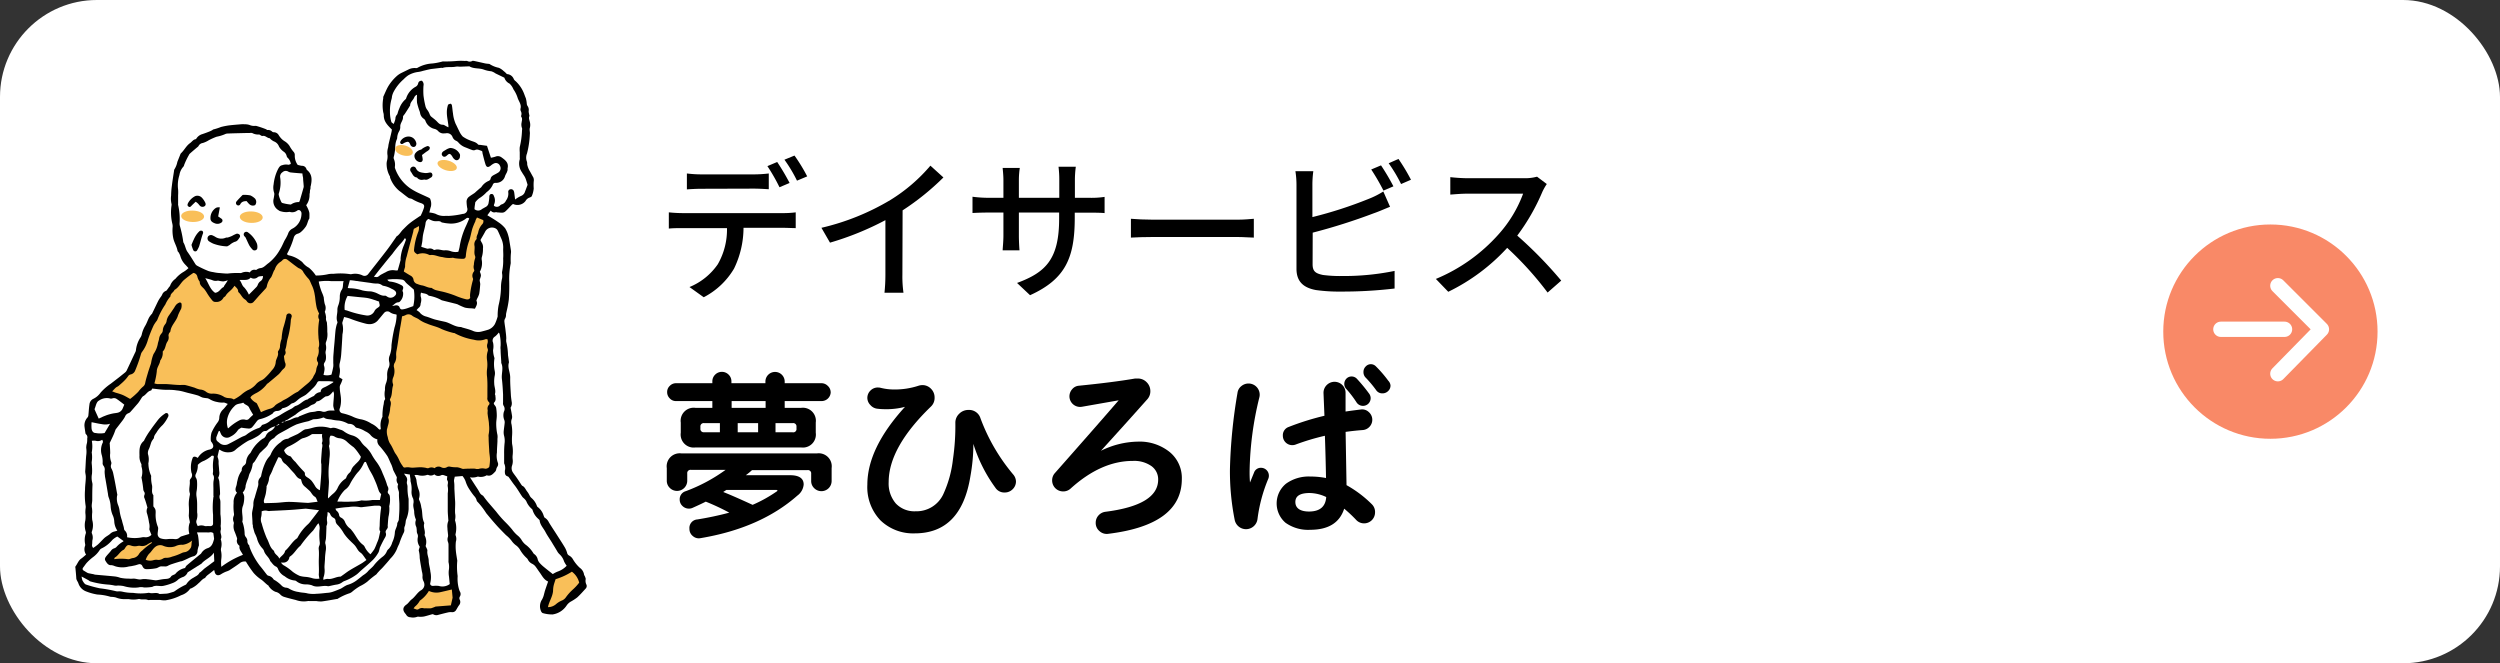 <svg xmlns="http://www.w3.org/2000/svg" viewBox="0 0 490 130"><rect x="0" y="0" width="490" height="130" fill="#333333" stroke="none"/><defs><style>.cls-1{fill:#ffffff;}.cls-2{fill:#f98967;}.cls-3{fill:none;stroke:#fff;stroke-linecap:round;stroke-linejoin:round;stroke-width:3px;}.cls-4{fill:#f9bf59;}.cls-5{fill:#fff;}</style></defs><g id="レイヤー_2" data-name="レイヤー 2"><g id="レイヤー_1-2" data-name="レイヤー 1"><g id="_03" data-name="03"><rect class="cls-1" width="490" height="130" rx="19"/><circle class="cls-2" cx="445" cy="65" r="21"/><g id="レイヤー_2-2" data-name="レイヤー 2"><g id="レイヤー_1-2-2" data-name="レイヤー 1-2"><g id="レイヤー_2-2-2" data-name="レイヤー 2-2"><g id="icon"><polyline class="cls-3" points="446.46 56 455 64.54 446.46 73.25"/><line class="cls-3" x1="435.29" y1="64.54" x2="447.77" y2="64.54"/></g></g></g></g><path d="M153.44,41.77a18.85,18.85,0,0,0,2.52-.15v3.09c-.69,0-1.74-.06-2.52-.06h-7.71a18.41,18.41,0,0,1-1.86,8,14.77,14.77,0,0,1-5.94,5.61l-2.79-2a12.49,12.49,0,0,0,5.55-4.47,13.65,13.65,0,0,0,1.8-7.08h-8.67c-.9,0-1.89,0-2.73.09V41.62a26.76,26.76,0,0,0,2.73.15ZM137.57,37c-1,0-2.13.06-2.94.12V34a23,23,0,0,0,2.91.18h10.14a25.16,25.16,0,0,0,3-.18v3.09c-1-.06-2-.12-3-.12Zm15.21-.3a35.81,35.81,0,0,0-2.37-4.14l1.92-.81a43.47,43.47,0,0,1,2.43,4.11Zm2.94-6.21a33.07,33.07,0,0,1,2.49,4.08l-2,.84a28.1,28.1,0,0,0-2.46-4.11Z"/><path d="M176.87,53.83a22.56,22.56,0,0,0,.21,3.54h-3.72a34.76,34.76,0,0,0,.18-3.54V43.15a57.51,57.51,0,0,1-10.86,4.41L161,44.65a47.11,47.11,0,0,0,13.53-5.46,32.82,32.82,0,0,0,7.83-6.72l2.55,2.31a49.76,49.76,0,0,1-8,6.45Z"/><path d="M213.5,38.77a17,17,0,0,0,3-.18v3.18c-.48-.06-1.56-.09-3-.09h-2.85v1c0,7.74-1.74,12-8.76,15.18l-2.55-2.4c5.61-2.07,8.25-4.65,8.25-12.6v-1.2H199.7v4.5c0,1.23.09,2.49.12,2.91h-3.3c0-.42.15-1.68.15-2.91v-4.5h-2.94c-1.41,0-2.64.06-3.12.09V38.56a24.39,24.39,0,0,0,3.12.21h2.94V35.32c0-1-.12-2-.15-2.4h3.36a16.17,16.17,0,0,0-.18,2.4v3.45h7.92V35.29a20.71,20.71,0,0,0-.15-2.61h3.39a19.56,19.56,0,0,0-.18,2.61v3.48Z"/><path d="M221.66,42.88c1,.09,2.82.18,4.44.18h16.29c1.47,0,2.64-.12,3.36-.18v3.69c-.66,0-2-.12-3.33-.12H226.1c-1.68,0-3.45.06-4.44.12Z"/><path d="M257.27,51.79c0,1.44.63,1.8,2,2.1a25.87,25.87,0,0,0,3.75.21,49.6,49.6,0,0,0,10.32-1v3.45a87,87,0,0,1-10.5.6,32.69,32.69,0,0,1-4.92-.3c-2.43-.45-3.81-1.65-3.81-4.17V36.25a17.16,17.16,0,0,0-.21-2.7h3.51a19.75,19.75,0,0,0-.18,2.7v6.3A81.75,81.75,0,0,0,268.21,39a16.65,16.65,0,0,0,2.92-1.47l1.32,3c-1,.39-2.19.93-3.16,1.26a114.91,114.91,0,0,1-12,3.81Zm13.89-14.43a41.11,41.11,0,0,0-2.4-4.14l1.92-.81a43.47,43.47,0,0,1,2.43,4.11Zm2.94-6.21a38,38,0,0,1,2.45,4.08l-1.94.84A28.86,28.86,0,0,0,272.18,32Z"/><path d="M303.17,36.07a11.27,11.27,0,0,0-.88,1.56,40.54,40.54,0,0,1-4.91,8.55A80.66,80.66,0,0,1,306,55l-2.67,2.34a64.89,64.89,0,0,0-7.92-8.76,38.39,38.39,0,0,1-11.55,8.61l-2.43-2.52a33.71,33.71,0,0,0,12.33-8.79,24.68,24.68,0,0,0,4.77-7.92h-11c-1.17,0-2.79.15-3.27.18V34.72a32.1,32.1,0,0,0,3.27.21h11.13a9,9,0,0,0,2.6-.3Z"/><path d="M163,94.27a2,2,0,0,1-2,2,2,2,0,0,1-1.42-.59,1.93,1.93,0,0,1-.59-1.42V92.86a.64.64,0,0,0-.72-.72H147.4c-.31.29-.72.64-1.22,1h8.64q2.7,0,2.7,1.83a3,3,0,0,1-1.23,2.16q-7.23,6.38-19,8.35a1.74,1.74,0,0,1-1.49-.41,1.76,1.76,0,0,1-.67-1.42,1.67,1.67,0,0,1,1.55-1.84,62.74,62.74,0,0,0,6.26-1.33,44.48,44.48,0,0,0-4.61-2.16c-.5.26-1.36.67-2.59,1.22a1.66,1.66,0,0,1-.72.15,1.79,1.79,0,0,1-1.26-.52,1.69,1.69,0,0,1-.54-1.25,1.64,1.64,0,0,1,1.19-1.65,32.53,32.53,0,0,0,7.81-4.18h-6.8a.64.64,0,0,0-.72.72v1.41a2,2,0,0,1-2,2,2,2,0,0,1-1.42-.59,1.93,1.93,0,0,1-.59-1.42V91.75a2.55,2.55,0,0,1,2.88-2.88h26.53A2.55,2.55,0,0,1,163,91.75Zm-.18-17.43A1.79,1.79,0,0,1,161,78.61h-7.2v1.33h3.21a2.55,2.55,0,0,1,2.88,2.88v2a2.55,2.55,0,0,1-2.88,2.88h-20.7a2.55,2.55,0,0,1-2.88-2.88v-2a2.55,2.55,0,0,1,2.88-2.88h3.31V78.61h-7.13a1.62,1.62,0,0,1-1.22-.53,1.7,1.7,0,0,1-.51-1.24,1.62,1.62,0,0,1,.53-1.22,1.66,1.66,0,0,1,1.2-.51h7.13v-.36a1.82,1.82,0,0,1,.54-1.31,1.86,1.86,0,0,1,2.66,0,1.82,1.82,0,0,1,.54,1.31v.36h6.66v-.32a1.89,1.89,0,1,1,3.78,0v.32H161a1.72,1.72,0,0,1,1.25.53A1.67,1.67,0,0,1,162.81,76.84ZM141.1,84.73v-1.8H138a.64.64,0,0,0-.72.72V84a.64.64,0,0,0,.72.72Zm11.2,11.55a.15.15,0,0,0,.07-.18s-.09-.07-.18-.07h-9.83l-.61.4q1.91.75,5.76,2.52A27.45,27.45,0,0,0,152.3,96.28Zm-2.24-16.34V78.61H143.4v1.33Zm-1.47,4.79v-1.8h-4v1.8Zm7.52-.72v-.36a.64.64,0,0,0-.72-.72H152v1.8h3.35A.64.64,0,0,0,156.11,84Z"/><path d="M199.13,94.34a2.1,2.1,0,0,1-.65,1.55,2.15,2.15,0,0,1-1.58.64,2.07,2.07,0,0,1-1.8-.93A29.18,29.18,0,0,1,190.78,87a35.36,35.36,0,0,1-.58,6.34q-1.8,11.19-10.9,11.2a9.22,9.22,0,0,1-6.74-2.56A9.43,9.43,0,0,1,170,95q0-7.17,7.38-15.26a14.09,14.09,0,0,1-3.92.46,11.72,11.72,0,0,1-1.57-.1,2.06,2.06,0,0,1-1.29-.71A2,2,0,0,1,170,78a2,2,0,0,1,.62-1.46,2,2,0,0,1,1.47-.59,2.11,2.11,0,0,1,.54.07,10.87,10.87,0,0,0,2.7.32,14.89,14.89,0,0,0,4.65-.72,2.64,2.64,0,0,1,.79-.14,2.3,2.3,0,0,1,1.71.72,2.37,2.37,0,0,1,.7,1.73,2.32,2.32,0,0,1-.72,1.76q-8.28,8-8.28,14.8a6,6,0,0,0,1.4,4.19,5,5,0,0,0,3.89,1.53,5.79,5.79,0,0,0,5.4-3.31A22.19,22.19,0,0,0,186.78,90a45,45,0,0,0,.47-7.13,2.38,2.38,0,0,1,.76-1.78,2.48,2.48,0,0,1,1.8-.74A2.32,2.32,0,0,1,192.18,82a37.09,37.09,0,0,0,6.41,11A2.19,2.19,0,0,1,199.13,94.34Z"/><path d="M231.64,93.87q0,9-14.44,10.76a2.09,2.09,0,0,1-1.71-.54,2.06,2.06,0,0,1-.73-1.62,2.11,2.11,0,0,1,.54-1.44,2.19,2.19,0,0,1,1.36-.72Q227,99,227,94a3.18,3.18,0,0,0-1.34-2.66,5.88,5.88,0,0,0-3.63-1q-6.19,0-12.17,5.4a2.13,2.13,0,0,1-1.48.58,2.15,2.15,0,0,1-2.16-2.16,2.11,2.11,0,0,1,.54-1.44q8.43-9.54,12.5-14.26l-7.17,1.26a2.09,2.09,0,0,1-2.48-2,2.11,2.11,0,0,1,.54-1.44,1.9,1.9,0,0,1,1.33-.68c4.39-.44,8.05-.9,11-1.41l.5,0a2.38,2.38,0,0,1,1.77.73,2.44,2.44,0,0,1,.72,1.75,2.36,2.36,0,0,1-.69,1.69q-3.45,3.89-9,10A16.74,16.74,0,0,1,223,86.56a9.39,9.39,0,0,1,6.21,2A6.58,6.58,0,0,1,231.64,93.87Z"/><path d="M248.7,93.22a1.5,1.5,0,0,1-.1.58,30.15,30.15,0,0,0-2.13,7.92,2.27,2.27,0,0,1-2.27,2A2.27,2.27,0,0,1,242,101.9a48.43,48.43,0,0,1-.93-10A102,102,0,0,1,242.55,77a2,2,0,0,1,.74-1.31,2.19,2.19,0,0,1,3.61,1.67,2.11,2.11,0,0,1-.07.54,63.94,63.94,0,0,0-1.91,14.51c0,.55,0,1.27.08,2.16l.79-1.94a1.4,1.4,0,0,1,1.4-.94,1.54,1.54,0,0,1,1.51,1.51Zm20.81,7.2a2.15,2.15,0,0,1-2.16,2.16,2.11,2.11,0,0,1-1.58-.72,26.72,26.72,0,0,0-2.31-2.16q-1.32,4.14-6.66,4.14a7.63,7.63,0,0,1-4.84-1.38,5,5,0,0,1,.09-7.65,7.6,7.6,0,0,1,4.75-1.41,16.31,16.31,0,0,1,3.1.29q-.07-4-.22-8.28a46,46,0,0,0-5.76,1.73,1.83,1.83,0,0,1-.64.11,1.84,1.84,0,0,1-1.84-1.84,1.71,1.71,0,0,1,1.15-1.73,51.92,51.92,0,0,1,7-2.19l-.18-4.4a2.12,2.12,0,0,1,.61-1.6,2.16,2.16,0,0,1,3.71,1.57c0,1.08,0,2.28,0,3.6,1-.15,2-.28,3-.4a1.87,1.87,0,0,1,1.56.51,2,2,0,0,1,.13,2.88,2,2,0,0,1-1.33.64c-1.08.08-2.2.2-3.35.36l.18,10.44a22.6,22.6,0,0,1,5,3.78A2.1,2.1,0,0,1,269.51,100.42Zm-9.57-3a7.83,7.83,0,0,0-3.24-.79c-1.88,0-2.81.58-2.81,1.76s.9,1.87,2.7,1.87Q259.76,100.24,259.94,97.4ZM268.65,78a1.55,1.55,0,0,1-.43,1.1,1.51,1.51,0,0,1-2.38-.3,20.67,20.67,0,0,0-2-2.6,1.41,1.41,0,0,1-.36-.93,1.49,1.49,0,0,1,.41-1.05,1.4,1.4,0,0,1,1-.43,1.42,1.42,0,0,1,1.08.47,32.53,32.53,0,0,1,2.34,2.84A1.53,1.53,0,0,1,268.65,78Zm3.89-2.44a1.46,1.46,0,0,1-.47,1.09,1.56,1.56,0,0,1-1.12.45,1.44,1.44,0,0,1-1.26-.68,22.24,22.24,0,0,0-2.09-2.48,1.52,1.52,0,0,1-.36-1.05,1.47,1.47,0,0,1,.44-1.06,1.37,1.37,0,0,1,1-.45,1.39,1.39,0,0,1,1,.43,23.45,23.45,0,0,1,2.42,2.81A1.52,1.52,0,0,1,272.54,75.55Z"/><path d="M114.94,114.59a1.65,1.65,0,0,1-.14-1.09c0-.16-.09-.35-.16-.53s-.15-.22-.16-.33a2,2,0,0,0-.84-1.35,7.33,7.33,0,0,1-1.4-1.76,1.84,1.84,0,0,0-.67-.63.75.75,0,0,1-.41-.51,4.75,4.75,0,0,0-.4-1c-.51-.87-1.07-1.71-1.61-2.56s-1.06-1.61-1.56-2.44a2.09,2.09,0,0,0-.82-.92c-.1-.06-.14-.24-.2-.36a3.34,3.34,0,0,0-1.19-1.74.38.38,0,0,1-.14-.19,3.65,3.65,0,0,0-1.13-1.63,1.7,1.7,0,0,1-.35-.52,4.44,4.44,0,0,0-.39-.63c-.35-.41-.5-1-1.06-1.21,0,0,0-.07-.07-.1-.3-.45-.59-.91-.9-1.36s-.55-.73-.8-1.11a1.54,1.54,0,0,1-.19-1.32,2.74,2.74,0,0,0,.14-1.23,3.73,3.73,0,0,1,0-.94,6.85,6.85,0,0,0-.12-2.12,11.47,11.47,0,0,1,0-1.66,8.93,8.93,0,0,0-.1-2.13,1.72,1.72,0,0,1,0-1,1.21,1.21,0,0,0,.1-.62c-.07-.54-.18-1.07-.3-1.69a1.58,1.58,0,0,0,.21-1.22c-.06-.44-.13-.88-.15-1.32-.06-1.1-.15-2.21-.13-3.31s-.57-2-.25-3c0,0,0-.08,0-.12-.06-.44-.11-.88-.18-1.32a12.21,12.21,0,0,0-.34-2.61,2.6,2.6,0,0,1,0-.63c0-.56-.09-1.12-.15-1.68s-.17-1.11-.22-1.67a1,1,0,0,1,.14-.59,1.39,1.39,0,0,0,.18-.71c0-.28.09-.54.14-.81a19,19,0,0,0,.41-2.23c.09-1.16.1-2.34.08-3.51a15.23,15.23,0,0,1,.28-3.5,2.74,2.74,0,0,0,0-.5c0-.54,0-1.07.06-1.61a2.12,2.12,0,0,0,0-.44c-.11-.73-.23-1.45-.35-2.17a3.93,3.93,0,0,0-.15-.68A5.29,5.29,0,0,0,99,44.73a6,6,0,0,0-1.36-1.2c-.69-.49-1.43-.91-2.12-1.34l.67-.91a.86.86,0,0,0,1,.3c.11,0,.27.06.41.06.5,0,1,.2,1.46-.21s.81-.83,1.22-1.24a1.37,1.37,0,0,1,.28-.21A2,2,0,0,0,103,39.4a1.44,1.44,0,0,1,.83-.69c.15-.06.36-.15.4-.27a4.86,4.86,0,0,0,.38-1.51,9,9,0,0,1,0-1.37,1.39,1.39,0,0,0-.08-.79c-.26-.43-.47-.88-.73-1.3a4.11,4.11,0,0,1-.47-1.23c0-.22,0-.47-.1-.68a2.17,2.17,0,0,1,.06-1.47,18,18,0,0,0,.56-3.78c.06-.41-.12-.86,0-1.24a2.32,2.32,0,0,0,0-1.17c-.08-.38-.28-.75-.08-1.16,0-.11-.06-.28-.08-.43a2.08,2.08,0,0,1-.07-.55,1.3,1.3,0,0,0-.23-1,1,1,0,0,1-.14-.41,5.72,5.72,0,0,0-.19-1.11c-.18-.4-.3-.82-.48-1.21a6.6,6.6,0,0,0-1.49-2.1,1.23,1.23,0,0,1-.38-.41,1.52,1.52,0,0,0-1.36-1,4.36,4.36,0,0,0-.67-.62,1.1,1.1,0,0,0-.23-.2,3.16,3.16,0,0,0-.68-.41A5.2,5.2,0,0,1,96,12.58c-.08-.07-.24-.06-.36-.08a4.86,4.86,0,0,1-.55-.07c-.72-.16-1.43-.33-2.15-.48-.12,0-.28-.08-.37,0a1.06,1.06,0,0,1-1,0,1.29,1.29,0,0,0-.44,0,10.82,10.82,0,0,0-1.61,0,23.92,23.92,0,0,1-2.68.09c-.12,0-.24.06-.37.08a11.31,11.31,0,0,1-1.72.32,6.59,6.59,0,0,0-2.92.85.56.56,0,0,1-.29.06,2.6,2.6,0,0,0-1.44.25l-1.39.68a4.16,4.16,0,0,0-1,.68,8.84,8.84,0,0,0-1.59,1.92c-.39.66-.67,1.39-1,2.09a1.11,1.11,0,0,0,0,.25A8,8,0,0,0,75.11,22a2.18,2.18,0,0,1,.11.62c0,1.2.74,1.93,1.58,2.76,0,.25-.09.6-.17.94-.16.69-.34,1.38-.49,2.07a5.21,5.21,0,0,1-.08.55,3.38,3.38,0,0,0-.1,1.55,3.3,3.3,0,0,1-.1,1,2.44,2.44,0,0,0-.08.79,5,5,0,0,0,.67,2.34s0,.12,0,.18a6,6,0,0,0,1.81,2.61c.61.44,1.18.94,1.8,1.37.21.14.55.11.76.26a8.52,8.52,0,0,0,1.77.8c.49.19.64.41.49.92a9.91,9.91,0,0,1-.59,1.44c0,.1-.19.15-.29.22-.62.43-1.26.83-1.85,1.3s-.89.82-1.33,1.24-.7,1-1.26,1.36c-.09.05-.13.17-.19.26-.59.83-1.15,1.68-1.77,2.48-1.21,1.58-2.45,3.14-3.67,4.7A.89.89,0,0,1,71.1,54a3.35,3.35,0,0,0-2.2-.27.81.81,0,0,1-.31,0,12.76,12.76,0,0,0-3.15-.07c-.42,0-.84,0-1.25.11A10.59,10.59,0,0,1,61.9,54a7.07,7.07,0,0,0-1.35-1.52,3.88,3.88,0,0,1-1.27-1.07,1.37,1.37,0,0,0-.29-.24,5.77,5.77,0,0,0-2.37-1.12c-.13,0-.24-.14-.39-.23a15.7,15.7,0,0,0,1.34-3.21,1.09,1.09,0,0,1,.81-.81,1.68,1.68,0,0,0,.5-.25,4.9,4.9,0,0,0,.95-1c.44-.52.45-1.21.81-1.74,0,0,0-.13,0-.19a8.64,8.64,0,0,0,0-.88A3.6,3.6,0,0,0,60.4,41a8.1,8.1,0,0,0-.39-.78,3.26,3.26,0,0,0,.66-2.07,2.14,2.14,0,0,1,.07-.43c0-.21,0-.41.08-.62s0-.45.09-.67c.25-1.15.31-2.25-.72-3.1a.42.42,0,0,1-.13-.21.89.89,0,0,0-.8-.62c-.29,0-.58-.11-.9-.17a3,3,0,0,1-.58-1.91.92.92,0,0,0-.21-.63,6.24,6.24,0,0,1-.82-1.18,3,3,0,0,0-1-.95A3.15,3.15,0,0,1,55,27a3.78,3.78,0,0,1-.4-.56,1.1,1.1,0,0,0-.9-.52.54.54,0,0,1-.35-.11,1.12,1.12,0,0,0-.92-.33c-.09,0-.21-.11-.31-.16a19,19,0,0,0-1.93-.65s-.13,0-.19,0a2.21,2.21,0,0,1-1.1-.18,2.83,2.83,0,0,0-.93-.13,4.7,4.7,0,0,0-.75,0c-.81.07-1.63.13-2.43.23a14.92,14.92,0,0,0-1.48.3,11.7,11.7,0,0,1-1.52.49c-.06,0-.1.08-.15.11a5.6,5.6,0,0,1-.55.27c-.47.19-.93.36-1.41.52a2.06,2.06,0,0,0-1.22.92.13.13,0,0,1-.1.08c-.5.07-.74.51-1.11.77-.76.54-1.13,1.39-1.79,2a.82.82,0,0,0-.14.28l-.56,1.4a4.23,4.23,0,0,1-.56,1.44c-.09.11-.08.32-.11.48-.14.91-.29,1.82-.4,2.74a15.68,15.68,0,0,0-.15,1.93,4.37,4.37,0,0,0,.09,1.69c0,.05,0,.12,0,.19a9.4,9.4,0,0,0,.14,3.62,2.22,2.22,0,0,1,.07.63A7.6,7.6,0,0,0,34,46.86c.21.78.65,1.48.8,2.29,0,.13.18.24.24.36a3.47,3.47,0,0,1,.31.68,3.84,3.84,0,0,0,.87,1.58q.38.39.72.78a5.14,5.14,0,0,1-.95.73,5.92,5.92,0,0,0-1.61,1.37,2.8,2.8,0,0,0-1.07,1.45s-.1.07-.14.12-.23.34-.36.5-.17.26-.29.29a1.28,1.28,0,0,0-.76.8,4.11,4.11,0,0,1-.34.51A7,7,0,0,0,31,59c-.4.81-.78,1.63-1.18,2.44,0,.08-.12.12-.16.19a4.39,4.39,0,0,0-.47.66c-.24.49-.41,1-.68,1.48a5.69,5.69,0,0,0-.73,1.81,1.81,1.81,0,0,1-.22.52,5.69,5.69,0,0,0-.92,2.58,1.43,1.43,0,0,1-.18.47c-.55,1.17-1.09,2.34-1.65,3.51a1.35,1.35,0,0,1-.36.4l-1.07.86L21.72,75.2a10.62,10.62,0,0,0-2,1.75,3.74,3.74,0,0,1-1.41,1.21,1.36,1.36,0,0,0-.78,1.14c-.11.7-.13,1.41-.21,2.11a.77.77,0,0,1-.2.45,2.25,2.25,0,0,0-.55,1.8c.05.42.12.83.18,1.24a.42.42,0,0,0,.11.22.76.76,0,0,1,.24.79c0,.31,0,.63-.06.94a3.44,3.44,0,0,0-.14.93,5.24,5.24,0,0,1,0,1.48c-.1,1-.11,2.08-.2,3.12,0,.36.13.74.12,1.11,0,.81-.15,1.62-.15,2.42a14.31,14.31,0,0,0,.12,3.27,1.54,1.54,0,0,1,0,.37,6.58,6.58,0,0,0-.06,1,5.7,5.7,0,0,1,0,1.43,4.08,4.08,0,0,0,.07,2.19.64.64,0,0,1,0,.43,3.93,3.93,0,0,0-.12,2,.78.78,0,0,1,0,.37,1.86,1.86,0,0,0,.19,1.73c-.33.28-.63.57-1,.82-.53.39-.69,1-1.09,1.52a.32.32,0,0,0,0,.24c.06.67.13,1.33.17,2,0,.43.33.73.43,1.1a2.53,2.53,0,0,0,1.36,1.48,10.61,10.61,0,0,0,2.35.67,10.29,10.29,0,0,1,2.46.41,1.07,1.07,0,0,0,.37.05,3.51,3.51,0,0,1,.8.12,4.35,4.35,0,0,0,1.78.32c.25,0,.5,0,.75,0a4.84,4.84,0,0,0,1.82,0,.67.67,0,0,1,.37,0c.5.15,1-.06,1.54.16.13.06.33,0,.49,0,.6,0,1.2,0,1.8,0,0,0,.08,0,.12,0a4.78,4.78,0,0,0,1,.08,9.87,9.87,0,0,0,3.1-1,3.35,3.35,0,0,0,1.72-1.2c0-.08.17-.12.27-.15a4.87,4.87,0,0,0,1.42-1c.41-.32.69-.78,1.2-1,.12,0,.19-.21.29-.31a3.19,3.19,0,0,1,.26-.26l.64-.49.69-.55c0,.13.05.17.06.21.11.83.68,1.06,1.37.57a5.82,5.82,0,0,1,.9-.45,4.51,4.51,0,0,0,.64-.26c.66-.44,1.33-.87,2-1.36a1.49,1.49,0,0,1,1.25-.35,22,22,0,0,0,1.52,2.24,7.65,7.65,0,0,0,1.51,1.31c.48.34.88.83,1.4,1.17.05,0,0,.13.09.17A2.86,2.86,0,0,0,54,116a1.74,1.74,0,0,1,1,.59,1.77,1.77,0,0,0,.69.4c.75.23,1.52.42,2.29.61a4.58,4.58,0,0,0,2.35.21,1.16,1.16,0,0,1,.32,0h.81l.56,0a4.77,4.77,0,0,0,1.06.07c1-.13,1.95-.31,2.92-.48l.12,0a10.93,10.93,0,0,1,2.45-1.14A2,2,0,0,0,69,116a10.58,10.58,0,0,1,1.57-1.12A7.54,7.54,0,0,0,72,114a17.86,17.86,0,0,1,1.65-1.34c.14-.07.23-.24.34-.37l.42-.46c.22-.22.45-.43.66-.67.49-.55,1-1.11,1.44-1.67a5.84,5.84,0,0,0,1.3-1.91c.12-.35.29-.69.44-1a15.45,15.45,0,0,1,.89-2.19,1.11,1.11,0,0,0,.1-.68,1.21,1.21,0,0,1,.13-.65,4.88,4.88,0,0,0,.15-.85,1.45,1.45,0,0,1,.08-.36,6.2,6.2,0,0,0,.49-2.07c0-.59,0-1.17,0-1.75,0-.08,0-.17,0-.25a10.38,10.38,0,0,1-.22-2.36,1.86,1.86,0,0,0-.11-.6,1.3,1.3,0,0,1,0-.47,1.11,1.11,0,0,0-.25-1.06,3.54,3.54,0,0,1-.31-.46l1.14.18c0,.31.09.64.12,1,0,.1,0,.22,0,.31a5.45,5.45,0,0,1,.2,2,2.7,2.7,0,0,0,.31,1.4,2,2,0,0,1,.09.78A3.44,3.44,0,0,0,81,99c0,.4.12.79.18,1.18a4,4,0,0,0,.31,1.59.34.34,0,0,1,0,.24,1.68,1.68,0,0,0,.11,1.28,4.17,4.17,0,0,1,.09.8,1.24,1.24,0,0,0,.09.48,1.08,1.08,0,0,1,.12.72,2.37,2.37,0,0,0,.37,1.87c-.07.32-.25.63-.17.84a5.66,5.66,0,0,1,.16,1.35c.11.89.28,1.77.43,2.66a3,3,0,0,1,.13.86,1.78,1.78,0,0,0,.21,1.09,1.54,1.54,0,0,1,.15.78,1.33,1.33,0,0,1-.74,1c-.7.48-1.09,1.25-1.77,1.75-.37.28-.6.72-1,1-.77.53-.79,1.14-.18,1.83.07.08.12.18.18.26a.92.92,0,0,0,.75.4,2.46,2.46,0,0,0,1.37-.09c.12-.06.32,0,.48,0a4.06,4.06,0,0,0,.86-.06c.55-.13,1.08-.3,1.62-.45a.37.37,0,0,1,.24.07,1.18,1.18,0,0,0,.92.06c.61-.16,1.22-.32,1.83-.46a2.45,2.45,0,0,1,.81-.07.84.84,0,0,0,.85-.42c.19-.3.35-.63.56-.91a1,1,0,0,0,.17-1.07.63.63,0,0,1,0-.65.92.92,0,0,0,0-1,3.26,3.26,0,0,1-.17-.47,7.32,7.32,0,0,1-.26-2.55,13.06,13.06,0,0,1-.08-2.93.29.29,0,0,0,0-.13c-.09-.62-.21-1.24-.27-1.87a9.15,9.15,0,0,1,0-1.81,1.79,1.79,0,0,0,0-1.1.66.66,0,0,1-.07-.36,5,5,0,0,0-.08-2.67.32.32,0,0,1,0-.19,3.23,3.23,0,0,0,0-1.24c-.05-.8.06-1.62,0-2.42s-.09-1.59-.14-2.39c0-.12,0-.25,0-.37,0-.3,0-.6-.06-1s.09-.68.13-1l1.52-.13a3.62,3.62,0,0,1,.59,1A6,6,0,0,0,92,95.91a13.09,13.09,0,0,0,.94,1.31,1.9,1.9,0,0,1,.5.91.38.38,0,0,0,.14.21,15,15,0,0,1,1.72,2.24c.44.53.88,1.07,1.33,1.59s.82.94,1.25,1.39.87.9,1.31,1.34a6,6,0,0,1,1.06,1.07,3.89,3.89,0,0,0,1,1,3.13,3.13,0,0,1,.62.69,6.89,6.89,0,0,0,1.36,1.72,1,1,0,0,1,.26.35,1.78,1.78,0,0,0,.81.77,2,2,0,0,1,.59.45c.31.39.57.81.86,1.21.49.65.81,1.44,1.68,1.82-.21.61-.42,1.2-.61,1.79-.07.2-.1.41-.17.61a4,4,0,0,1-.4,1.11,2.38,2.38,0,0,0-.24,2.22c.06.18.23.43.39.46a6.35,6.35,0,0,0,1.92.26,4,4,0,0,0,2.77-1.8,2.59,2.59,0,0,1,.72-.68,9.58,9.58,0,0,0,1.32-.85c.6-.55,1.14-1.17,1.69-1.77A.7.7,0,0,0,114.94,114.59ZM77.33,64.18a30.66,30.66,0,0,0-.6,3.47,5.62,5.62,0,0,1-.34,2,2,2,0,0,0-.1,1.3,1.66,1.66,0,0,1-.18,1.25,3.43,3.43,0,0,0-.23,1.41,3.42,3.42,0,0,1-.25,1.57,3.14,3.14,0,0,0-.17,1.24,3.85,3.85,0,0,0,0,1.62.31.31,0,0,1,0,.25c-.27.33-.19.75-.3,1.11a11.35,11.35,0,0,0-.2,2.16s0,.1,0,.13A3.67,3.67,0,0,0,74.64,84s-.06.11-.11.19-.31-.08-.38-.17a4.27,4.27,0,0,0-1.38-1,5.77,5.77,0,0,0-1.88-.81,6.3,6.3,0,0,1-1.87-.6A11,11,0,0,0,67.11,81a.68.68,0,0,1-.49-1,5.2,5.2,0,0,0,.22-1.58c0-.81-.23-1.57-.24-2.36a1.16,1.16,0,0,1,.14-.72,5.26,5.26,0,0,0,.39-1l-.66-.4c0-.24.1-.5.12-.76a3,3,0,0,0,0-1,2.07,2.07,0,0,1,0-1,10.4,10.4,0,0,0,.28-1.67c.1-1.31.18-2.63.25-4a4.31,4.31,0,0,0,0-2,.68.68,0,0,1,0-.37c.09-.3.2-.59.32-1a7.57,7.57,0,0,1,1.11.29,26,26,0,0,0,3.11,1,3.21,3.21,0,0,0,.62.1,2.16,2.16,0,0,0,1.92-.9c.37-.42.71-.86,1.08-1.29a.84.84,0,0,1,1.08-.19,2.34,2.34,0,0,0,1.15.45l.23.08A8.66,8.66,0,0,1,77.33,64.18Z"/><path class="cls-4" d="M30.26,75.15a14.07,14.07,0,0,0,.47-2.36c0-.81.6-1.39.68-2.14a2.41,2.41,0,0,0,.49-1.59c0-.06,0-.15,0-.18.58-.51.5-1.33.91-1.92a1.44,1.44,0,0,0,.22-1.15,1,1,0,0,1,.1-.46c.07-.16.25-.28.27-.43.15-1.21,1.21-2,1.5-3.15a12.82,12.82,0,0,1,.6-1.24,2.06,2.06,0,0,0,.09-.86.34.34,0,0,0-.52-.33,1.69,1.69,0,0,0-.55.4,3.87,3.87,0,0,0-.38.58c-.33.48-.67,1-1,1.46A2.56,2.56,0,0,0,32.64,63a1.36,1.36,0,0,1-.31.61,2.13,2.13,0,0,0-.42,1.17.94.94,0,0,1-.23.55,1.93,1.93,0,0,0-.51,1.13c-.06.34-.21.68-.25,1a5.2,5.2,0,0,1-.82,1.92,7.86,7.86,0,0,0-.49,1.79c-.08.28-.18.55-.27.83s-.27.79-.38,1.19c-.18.62-.38,1.24-.5,1.88a1.15,1.15,0,0,1-.44.72,6,6,0,0,0-.92,1,14.83,14.83,0,0,1-1.59,1.4c-.54-.29-1-.59-1.57-.82a11.78,11.78,0,0,0-1.19-.38c-.23-.07-.46-.17-.77-.29.39-.35.61-.72,1-.9a1.8,1.8,0,0,0,.45-.33c.35-.3.7-.6,1-.92a5.92,5.92,0,0,0,.68-.82.78.78,0,0,1,.51-.34,1.23,1.23,0,0,0,.89-.8,28.06,28.06,0,0,0,1.12-3.19,1.34,1.34,0,0,1,.19-.4A7,7,0,0,0,29,66.57a25.93,25.93,0,0,1,1.12-2.8,6.61,6.61,0,0,1,.6-.89,1.51,1.51,0,0,0,.15-.28,14.38,14.38,0,0,1,1.54-2.93,5.79,5.79,0,0,1,1-1.57c0-.61.61-.8.79-1.28.81-.43,1.17-1.3,1.8-1.89a19.72,19.72,0,0,1,1.9-1.44.91.91,0,0,1,.79.78A2.75,2.75,0,0,0,39,55c.05.09.15.18.15.27,0,.67.55,1,.89,1.39a6.89,6.89,0,0,1,.49.71A10.85,10.85,0,0,0,41.71,59a.87.87,0,0,0,.64.18,1.5,1.5,0,0,0,1.42-.78c.08-.17.36-.25.45-.42.37-.68,1.06-1,1.51-1.65.08-.09.14-.19.24-.32.31.35.7.59.71,1.09a.29.29,0,0,0,.07.18c.5.42.7,1.1,1.3,1.43a1.42,1.42,0,0,1,.34.35.83.83,0,0,0,1.36.06c.4-.43.77-.89,1.17-1.32S51.66,57,52,56.63a1,1,0,0,0,.29-.47,3.93,3.93,0,0,1,.87-1.84,7.11,7.11,0,0,0,.34-.8c.06-.14.12-.3.19-.44s.16-.21.19-.32a2.65,2.65,0,0,1,1.18-1.49,2.18,2.18,0,0,0,.28-.25.69.69,0,0,1,1-.1c.64.47,1.27,1,1.91,1.44a1.45,1.45,0,0,0,.43.26,1.36,1.36,0,0,1,.79.74,8.52,8.52,0,0,0,1,1.28,2,2,0,0,1,.24.35c.17.36.31.73.49,1.09a6.57,6.57,0,0,1,.49,1.73c.08.37.1.75.15,1.12s.14,1,.26,1.48a7.35,7.35,0,0,0,.45,1.05,1.1,1.1,0,0,0,0,1.16.27.27,0,0,1,0,.18,12.72,12.72,0,0,0-.13,3.2c0,.73.31,1.46,0,2.2A2.71,2.71,0,0,1,62.19,70a1,1,0,0,0,.06.92c.17.25.08.46,0,.7a2.46,2.46,0,0,0-.25.75,2.37,2.37,0,0,1-.4,1.11,2.92,2.92,0,0,0-.25.5,3.6,3.6,0,0,1-.28.4,6.52,6.52,0,0,1-.5.55c-.32.29-.67.56-1,.84l-1,.84a1.51,1.51,0,0,1-.2.17c-1,.44-1.72,1.17-2.68,1.59a4.32,4.32,0,0,0-.58.36c-.2.11-.4.2-.59.32a3.24,3.24,0,0,0-.56.38,1.91,1.91,0,0,1-1.07.69,10.49,10.49,0,0,0-1.74.67c-.2-.45-.38-.85-.57-1.23s-.21-.52-.41-.62a2.86,2.86,0,0,1-1.09-1c.16-.38.54-.55.9-.78a6.13,6.13,0,0,0,2.29-1.82c0-.1.19-.16.28-.24.71-.59,1.42-1.17,2.11-1.78a6,6,0,0,0,.56-.67,3.76,3.76,0,0,1,.34-.35A1,1,0,0,0,55.85,71a7.39,7.39,0,0,1-.19-1.16c0-.08.1-.18.16-.27a.79.79,0,0,0,.11-.77.57.57,0,0,1,0-.31c.25-.67.25-1.4.44-2.08A17,17,0,0,0,57,62.76c0-.18.1-.36.12-.55a.53.53,0,1,0-1-.23,22.4,22.4,0,0,1-.61,2.31,11.65,11.65,0,0,0-.31,2c0,.17-.09.33-.13.49a7.52,7.52,0,0,0-.19.92,1.54,1.54,0,0,1-.28,1,.52.52,0,0,0-.13.34c.19.74-.41,1.29-.43,2a2.52,2.52,0,0,1-.74,1.52,13.41,13.41,0,0,1-1.44,1.57,2.51,2.51,0,0,1-.61.41,3,3,0,0,0-1.15.87,4.24,4.24,0,0,1-1.54,1.07,6.3,6.3,0,0,0-1.32.93,8.49,8.49,0,0,1-1.36.86.13.13,0,0,1-.12,0c-.47-.34-1.07-.15-1.57-.37a.79.79,0,0,1-.23-.09,3.93,3.93,0,0,0-2.44-.65,1.81,1.81,0,0,1-1.1-.35,2.07,2.07,0,0,0-1.21-.46,5.11,5.11,0,0,1-1.06-.36c-.62-.19-1.24-.38-1.87-.53a6.22,6.22,0,0,0-.87,0c-.94,0-1.87-.13-2.81-.18-.59,0-1.17,0-1.76,0A4.55,4.55,0,0,1,30.26,75.15Z"/><path class="cls-4" d="M78.8,62a2.67,2.67,0,0,0,.66-.22,1.14,1.14,0,0,1,1.31.08c.46.37,1,.46,1.46.83a6,6,0,0,0,1.45.73c.93.42,1.94.58,2.86,1.07a14.41,14.41,0,0,0,2.38.78c.08,0,.18,0,.24.06a12.1,12.1,0,0,0,3.73,1.26,3.6,3.6,0,0,0,2.29-.11.63.63,0,0,1,.19,0,.9.9,0,0,1,.16,0,1.35,1.35,0,0,1,0,.89,1.35,1.35,0,0,0,.06,1,.76.76,0,0,1,0,.47,3.94,3.94,0,0,0-.12,1.81,6.37,6.37,0,0,1,0,1.63,6.28,6.28,0,0,0,0,1.62,22.46,22.46,0,0,1,.06,2.32c0,.23,0,.46,0,.68s0,.67,0,1a1,1,0,0,0,.26.88.39.39,0,0,1,0,.61,1.13,1.13,0,0,0-.2,1c0,.28-.06.58,0,.86.07.69.25,1.37.25,2a5.9,5.9,0,0,1-.07,1.92,1.64,1.64,0,0,0,0,.5c0,.83.06,1.67.11,2.5,0,.62.15,1.24.16,1.86a8.92,8.92,0,0,1-.12,1.36c0,.26-.51.53-.86.47a2.3,2.3,0,0,0-1.3.07c-.11,0-.25,0-.37,0a2.17,2.17,0,0,0-.43-.08c-.73,0-1.46,0-2.18.06a1.15,1.15,0,0,1-.35-.1,4.19,4.19,0,0,0-.84-.23,5.72,5.72,0,0,1-1.42-.12.81.81,0,0,0-.6.12,1.14,1.14,0,0,1-1.09,0,1.11,1.11,0,0,0-1.3.19A1.28,1.28,0,0,0,84,91.75c-.15.06-.36,0-.55-.06a7.37,7.37,0,0,0-.93-.11c-.57,0-1.14.07-1.71.09a5.14,5.14,0,0,1-.55-.06,2.62,2.62,0,0,0-.74,0c-.31.08-.45,0-.6-.28a6.31,6.31,0,0,1-.61-1,7.25,7.25,0,0,0-.88-1.54c-.34-.61-.57-1.27-1-1.87A3.68,3.68,0,0,1,76,85.67a3.3,3.3,0,0,1-.17-1.4c0-.14.07-.28.1-.42.12-.62.45-1.22.18-1.89a.4.4,0,0,1,0-.24,6.46,6.46,0,0,0,.35-1.51c0-.58.34-1.14,0-1.72a.4.4,0,0,1,0-.3c.47-.8.3-1.73.56-2.56a.55.55,0,0,0,0-.38,1.78,1.78,0,0,1,.08-1.34,3.15,3.15,0,0,0,.1-2,1.23,1.23,0,0,1,.21-.88,2.48,2.48,0,0,0,.24-1.35,3.49,3.49,0,0,1,.06-.91c.22-1.11.37-2.23.53-3.35S78.66,63.12,78.8,62Z"/><path class="cls-5" d="M57,32.14c-.19.06-.4.19-.54.14a2.19,2.19,0,0,0-1.11.09c-.44.08-.6.34-.81.69a8.57,8.57,0,0,0-.91,3.07,3.22,3.22,0,0,0,.11,1.68,1.16,1.16,0,0,1,0,.49,7.27,7.27,0,0,1-.14.79,2.07,2.07,0,0,0,1,2.12.94.94,0,0,0,.45.21,3.55,3.55,0,0,0,1.62.11.27.27,0,0,1,.12,0,1.62,1.62,0,0,0,1.48-.27c.35-.23.69,0,.81.41a1.61,1.61,0,0,1,0,.44,3.26,3.26,0,0,1-1.72,2.68,1.69,1.69,0,0,0-.91,1.06,7.91,7.91,0,0,1-.64,1.22c-.31.6-.55,1.24-.91,1.8a8.89,8.89,0,0,1-2.24,2.68c-.3.2-.55.46-.84.67a1.6,1.6,0,0,1-.67.32,1.59,1.59,0,0,0-.81.29.29.29,0,0,1-.23.07,1,1,0,0,0-1.14.5,2.18,2.18,0,0,0-1.57.06.62.62,0,0,1-.3.06,14.74,14.74,0,0,0-2.49.1c-.58,0-1.19-.08-1.79-.12a7.25,7.25,0,0,1-1-.16,5.37,5.37,0,0,1-1-.23c-.72-.29-1.42-.62-2.13-1a1,1,0,0,1-.41-.37c-.51-.82-1-1.63-1.57-2.43-.35-.53-.41-1.25-.78-1.82a21.92,21.92,0,0,0-.67-3.2,1.78,1.78,0,0,1-.06-.56,12.17,12.17,0,0,0-.29-3.56.63.63,0,0,1,0-.19c0-.58,0-1.17,0-1.75a7.6,7.6,0,0,0,0-1.07,6.55,6.55,0,0,1,.26-2.86,3.08,3.08,0,0,1,.76-1.62.67.67,0,0,0,.16-.34,13.65,13.65,0,0,1,.92-1.93,1,1,0,0,1,.21-.31c.5-.44,1-.87,1.52-1.3a.58.58,0,0,0,.17-.18,1.08,1.08,0,0,1,.83-.59,4.9,4.9,0,0,0,1.19-.55,13,13,0,0,1,1.52-.68,7.86,7.86,0,0,0,1.65-.5,1.27,1.27,0,0,1,.61-.13c1.2-.05,2.4-.07,3.59-.1.21,0,.42,0,.63,0a1.38,1.38,0,0,1,.5,0,2.35,2.35,0,0,0,1.33.29c.11,0,.25.12.38.19s.21.13.29.1c.57-.14.9.4,1.4.44.08,0,.15.14.23.2a2.82,2.82,0,0,0,.62.42,1.67,1.67,0,0,1,1,1,3,3,0,0,0,.9,1,1.38,1.38,0,0,1,.6.84.72.72,0,0,0,.25.42A2,2,0,0,1,57,32.14Z"/><path class="cls-5" d="M28.9,99.5a1.48,1.48,0,0,0-.06,1.21,12.53,12.53,0,0,1,.37,1.72,2.74,2.74,0,0,1,.07,1.18c-.05.15.07.36.13.53s.18.46.27.69a1.53,1.53,0,0,1-1.22.47,2.58,2.58,0,0,0-.56,0,7.16,7.16,0,0,1-3,0,1.45,1.45,0,0,0-.45-1.33c-.16-.14-.14-.47-.21-.71-.11-.42-.25-.84-.34-1.26a10.09,10.09,0,0,1-.45-1.8A4.36,4.36,0,0,0,23.15,99a3.45,3.45,0,0,1-.2-1.85A.61.61,0,0,0,23,97c-.13-.69-.25-1.39-.38-2.08s-.29-1.52-.46-2.28a3.42,3.42,0,0,0-.29-.75,1,1,0,0,1-.09-.84.75.75,0,0,0,0-.55,3.49,3.49,0,0,1-.18-1.66c0-.58-.05-1.17-.08-1.75a.6.6,0,0,1,0-.3c.24-.51.49-1,.72-1.53.15-.32.26-.66.39-1a.37.37,0,0,1,.05-.11L24,82.44a5.92,5.92,0,0,0,.51-.79,1.12,1.12,0,0,1,.63-.65.91.91,0,0,0,.38-.22c.52-.57,1-1.14,1.53-1.74.3-.37.53-.8.8-1.19a.85.85,0,0,1,.29-.24c.52-.3.79-.94,1.45-1.07.08,0,.13-.19.25-.38.85.08,1.75.23,2.64.24.72,0,1.42,0,2.13.12a6.53,6.53,0,0,1,.87.13c.42.09.84.22,1.26.33.67.17,1.34.32,2,.52.34.1.63.32,1,.43a6.08,6.08,0,0,0,.87.12,1.79,1.79,0,0,1,.44.16,4.2,4.2,0,0,0,1.51.58,4.25,4.25,0,0,0,1.29.11c.21,0,.46.15.8.27-.34.4-.59.76-.9,1.06a2.36,2.36,0,0,0-.77,1.67,1.5,1.5,0,0,1-.34.9,10.54,10.54,0,0,0-1.18,2,4.55,4.55,0,0,0-.15,1.49.64.64,0,0,0,.18.39c.5.69.41,1.24-.41,1.43a3.49,3.49,0,0,0-2.31,1.64l-.3-.16c-.37-.17-.66-.09-.75.28a5,5,0,0,0-.19,2.78,1,1,0,0,1-.17,1.17.75.75,0,0,0-.16.53c.07.77-.25,1.53,0,2.31.08.25-.06.57-.08.86A6.89,6.89,0,0,0,37,99a13,13,0,0,1,0,2.07,5.59,5.59,0,0,0,.17,1c0,.14.11.31,0,.41a3.57,3.57,0,0,0-.09,2,1.53,1.53,0,0,1,0,.18c-.43.13-.89.26-1.34.41a1.29,1.29,0,0,0-.5.24,1.16,1.16,0,0,1-1.09.34,7.69,7.69,0,0,0-1.18,0,3.29,3.29,0,0,1-1.51-.14.89.89,0,0,1-.56-.88c0-.25.06-.5.07-.75a1.26,1.26,0,0,0,0-.55,6.29,6.29,0,0,1-.46-2.81c0-.58,0-.7-.45-1.27V97.13a.17.17,0,0,0,0-.07c-.47-.59-.14-1.29-.26-1.92a6.62,6.62,0,0,1-.18-1.72.28.28,0,0,0,0-.18,5.9,5.9,0,0,1-.53-2.3.41.41,0,0,1,0-.19A3.5,3.5,0,0,0,29,89a1.66,1.66,0,0,1,.19-1c.21-.43.31-.92.48-1.36a2.4,2.4,0,0,1,.33-.52c0-.09.16-.17.17-.26,0-.55.43-.9.65-1.33a6.84,6.84,0,0,1,1.06-1.23A7,7,0,0,0,33,81.58a.6.6,0,0,0-.1-.51.41.41,0,0,0-.57,0,5.82,5.82,0,0,0-1.53,1.44c-.42.56-.86,1.12-1.25,1.7a14,14,0,0,0-1.25,2,.66.66,0,0,1-.12.22c-.91.76-.87,1.78-.84,2.84a3,3,0,0,0,.34,1.63c.1.16,0,.42.07.62a3.57,3.57,0,0,1,0,2,.31.31,0,0,0,0,.19,21.8,21.8,0,0,1,.34,2.27,1.09,1.09,0,0,0,.16.4.62.62,0,0,1,.07.6,1,1,0,0,0-.07.49C28.5,98.07,28.69,98.75,28.9,99.5Z"/><path class="cls-5" d="M96.22,30.92c-.25-.77-.49-1.49-.77-2.34l-1.29-.18c-.16,0-.39,0-.47-.09-.41-.49-1-.55-1.55-.79a6.37,6.37,0,0,1-1.44-.76,3.78,3.78,0,0,1-.71-1.1c-.24-.44-.43-.91-.67-1.36a7.05,7.05,0,0,1-.54-2.11c-.09-.5-.11-1-.2-1.5,0-.14-.17-.36-.25-.36s-.49.11-.52.23A4.65,4.65,0,0,0,87.58,22c0,.85.2,1.7.3,2.55a1.6,1.6,0,0,1,0,.41l-.42-.22c-.22-.11-.46-.3-.68-.29-.55,0-.82-.3-1.14-.64s-.79-.68-1.18-1a1.38,1.38,0,0,1-.22-.35,3.5,3.5,0,0,0-.46-.88,2,2,0,0,1-.42-.9,16.62,16.62,0,0,1-.36-2,14.43,14.43,0,0,1,0-1.86,1,1,0,0,0-.31-1c-.36,0-.65.12-.74.57a1,1,0,0,1-.55.65,3.91,3.91,0,0,0-1.78,2.19.43.43,0,0,1-.12.21,4.29,4.29,0,0,0-1.2,1.74,6.22,6.22,0,0,0-.36,1,.86.86,0,0,1-.15.32,1.12,1.12,0,0,0-.29.8,4.66,4.66,0,0,1-.35,1c-.21-.19-.42-.28-.45-.42a7.16,7.16,0,0,1-.27-2,8.39,8.39,0,0,1,.32-2.49,2.64,2.64,0,0,0,.08-.49,3.78,3.78,0,0,1,.28-.82,8.53,8.53,0,0,1,2-2.54,5.94,5.94,0,0,1,.88-.76,5,5,0,0,1,2-.68,5.71,5.71,0,0,0,.91-.21c.35-.08.69-.17,1-.24s.45-.1.67-.13l1.93-.23c.1,0,.21.06.31,0,.83-.25,1.71-.05,2.55-.23a3.22,3.22,0,0,1,.62,0,4,4,0,0,0,.49,0L92,13H92c.86.53,1.89.3,2.79.63a5.84,5.84,0,0,0,1.5.34,2.83,2.83,0,0,1,.83.42l1.74.84a1.9,1.9,0,0,0,1,1.15,3.1,3.1,0,0,1,.77,1.12,6.36,6.36,0,0,1,.79,1.56c.19.75.85,1.38.59,2.26a.83.83,0,0,0,.08.48,1.06,1.06,0,0,1,.08.8.39.39,0,0,0,0,.3c.27.35.11.73.07,1.09a1.91,1.91,0,0,0,.07,1.11c.07.15,0,.37,0,.55a16.23,16.23,0,0,1-.44,3.18,5.5,5.5,0,0,0,0,1c0,.16,0,.32,0,.49s0,.41,0,.61a1.1,1.1,0,0,1,0,.31,2.9,2.9,0,0,0,.43,2.52c.19.36.47.69.64,1.06s.3.87.44,1.3a.28.28,0,0,1,0,.18c-.16.41-.3.83-.47,1.23a1.28,1.28,0,0,1-.8.88,5.72,5.72,0,0,0-1.15.7l-.16-1.28a1.46,1.46,0,0,0-.09-.36.56.56,0,0,0-.66-.37.5.5,0,0,0-.43.6,2.2,2.2,0,0,1-.44,1.6,1.34,1.34,0,0,1-.81.75.64.64,0,0,0-.32.18.89.89,0,0,1-1.24.1c0-.07,0-.15,0-.19a1.92,1.92,0,0,0,0-1.7c-.07-.24-.2-.43-.47-.42s-.4.19-.43.46c0,.45-.08.91-.16,1.36a1.06,1.06,0,0,1-.6.75l-.66.37A1.12,1.12,0,0,1,93,41c0-.44.11-.92.15-1.34a3.63,3.63,0,0,1,.77-.79,6.82,6.82,0,0,0,1.46-1.21,3.68,3.68,0,0,0,1.19-1.41.53.53,0,0,1,.56-.41A1.8,1.8,0,0,0,99,34.48a4.8,4.8,0,0,1,.3-.6,4.76,4.76,0,0,0,.19-.53c0-.12,0-.25,0-.37.26-1.09-.48-1.62-1.2-2.14a1.19,1.19,0,0,0-1.2-.13A6.56,6.56,0,0,1,96.22,30.92Z"/><path class="cls-5" d="M81.74,18.57a10.26,10.26,0,0,0,0,1.57,13.8,13.8,0,0,0,.46,1.55,2.25,2.25,0,0,1,.13.42,1.69,1.69,0,0,0,.7,1.15.92.92,0,0,1,.35.41,2.46,2.46,0,0,0,1.81,1.6,1.41,1.41,0,0,1,.68.41,1.39,1.39,0,0,0,1.31.45l.18,0a1.15,1.15,0,0,1,1.33.71,1.32,1.32,0,0,0,.77.78,1.34,1.34,0,0,1,.43.36,3.27,3.27,0,0,0,1.34.91c.45.17.88.37,1.34.52a.78.78,0,0,0,.54,0c.43-.22.78,0,1.16.12s.25.3.3.5c.18.71.35,1.43.57,2.13s.55.7,1.08.27a2.73,2.73,0,0,1,.62-.4.85.85,0,0,1,1.14.44,1,1,0,0,1-.29,1.33,8.35,8.35,0,0,1-.77.43c-.36.19-.7.37-.77.85a.65.65,0,0,1-.38.38,3.13,3.13,0,0,0-1.42,1.2,2.08,2.08,0,0,1-.32.27l-.71.62a4.12,4.12,0,0,1-.31.28c-.38.26-.78.49-1.14.78a1.21,1.21,0,0,0-.42,1,8.49,8.49,0,0,0,.12,1.13.9.9,0,0,1-.86,1.18,15.62,15.62,0,0,1-2.8.4,6.26,6.26,0,0,0-.75,0,3.27,3.27,0,0,1-1.78-.41,4.81,4.81,0,0,0-1.23-.26c.12-.46.19-.84.32-1.2a2.48,2.48,0,0,0-.13-1.4c0-.12-.18-.24-.3-.3-.8-.38-1.6-.72-2.39-1.11a13.64,13.64,0,0,1-1.23-.72,8.06,8.06,0,0,1-1.85-1.79,7.93,7.93,0,0,1-1.16-2.21.67.67,0,0,1,0-.31,2.9,2.9,0,0,0-.2-1.42.7.7,0,0,1,0-.55,10.15,10.15,0,0,0,.26-1.8,4,4,0,0,1,.29-1.5.75.75,0,0,0,.09-.37,2.8,2.8,0,0,1,.38-1.24,1.63,1.63,0,0,0,.22-.95c0-.71.6-1.18.54-1.89,0-.19.26-.41.39-.62.3-.46.59-.92.88-1.38,0-.07.13-.15.13-.22,0-.64.55-1,.78-1.52A.92.92,0,0,1,81.74,18.57Z"/><path class="cls-5" d="M47.58,96.52a1.91,1.91,0,0,0,.56-1.33,9.1,9.1,0,0,1,.5-1.47c.09-.28.15-.57.25-.84A5.63,5.63,0,0,0,49.52,91c0-.2.3-.39.43-.6.31-.5.6-1,.91-1.5a3,3,0,0,1,.44-.44c.44-.48,1.06-.89,1.28-1.45a2.19,2.19,0,0,1,1.08-1.12c.15-.09.25-.28.4-.4a4.19,4.19,0,0,1,.59-.45c.6-.35,1.22-.66,1.81-1a15.5,15.5,0,0,1,1.67-.86,21.78,21.78,0,0,1,2.3-.62l.65-.25a1.61,1.61,0,0,1,.47-.15,4.64,4.64,0,0,0,1.73-.3.29.29,0,0,1,.24,0c.49.38,1.1.26,1.64.41a8.41,8.41,0,0,0,1.24.16,4.89,4.89,0,0,1,1.67.54.79.79,0,0,0,.36.11,1.38,1.38,0,0,1,1.19.58.6.6,0,0,0,.38.21,4.87,4.87,0,0,1,1.56.65,3.16,3.16,0,0,1,1,.67,2.59,2.59,0,0,0,1.41.93,1.46,1.46,0,0,0,.41,1.28,18.78,18.78,0,0,1,1.55,2c.3.54.51,1.15.8,1.71a9.67,9.67,0,0,1,.33,1c.2.43.44.85.65,1.28a.48.48,0,0,1,.07.3A1.29,1.29,0,0,0,78,94.85a.2.2,0,0,1,0,.18c-.18.5.09.94.19,1.41a4,4,0,0,1,0,.5c0,.6.07,1.2.09,1.8,0,.27,0,.54,0,.81,0,.78-.07,1.55-.12,2.33a1.19,1.19,0,0,1-.13.34c-.06.14-.18.27-.17.4,0,.65-.47,1.19-.47,1.8a5.19,5.19,0,0,1-.51,1.89,2.93,2.93,0,0,1-.7,1.28,1.15,1.15,0,0,0-.35.45,2.47,2.47,0,0,1-.88,1.11,9.61,9.61,0,0,0-1.58,1.54c-.38.55-.94.88-1.34,1.39a4.7,4.7,0,0,1-.89.69c-.42.35-.85.69-1.26,1a5.51,5.51,0,0,1-1.84.89,5,5,0,0,0-.81.46c-.17.09-.32.21-.49.28-.54.22-1.08.45-1.64.63a4,4,0,0,1-1,.17c-.69.07-1.38.16-2.08.18a6,6,0,0,1-1.74-.07c-.56-.16-1.17-.13-1.74-.28a4.7,4.7,0,0,1-1.87-.65,1.28,1.28,0,0,0-.65-.2,1.4,1.4,0,0,1-.9-.49A7.22,7.22,0,0,0,54,113.8c-.14-.09-.32-.15-.4-.27a1.54,1.54,0,0,0-1-.69.57.57,0,0,1-.26-.16c-.47-.59-.91-1.21-1.4-1.78a14.39,14.39,0,0,1-1.45-2.33,12.34,12.34,0,0,1-.61-1.45c0-.1,0-.23-.11-.3a1.08,1.08,0,0,1-.28-.85,1.33,1.33,0,0,0-.32-.72,1.05,1.05,0,0,1-.22-.56,7.33,7.33,0,0,0-.44-2.4s-.05-.08,0-.11c.19-1-.32-2.05.13-3.09a5.24,5.24,0,0,0,.22-1.79A2.37,2.37,0,0,0,47.58,96.52Z"/><path class="cls-5" d="M111.07,110.89a4.42,4.42,0,0,1-1.8,1.15,5.36,5.36,0,0,0-.92.48c-.6-.47-1.19-.93-1.77-1.41a7.3,7.3,0,0,1-.85-.82,1.73,1.73,0,0,1-.34-.66,1.68,1.68,0,0,0-.64-1,.72.72,0,0,1-.25-.27,5.78,5.78,0,0,0-1.54-1.65,3.52,3.52,0,0,1-.65-.74,3.58,3.58,0,0,0-.94-1.08,6.7,6.7,0,0,1-1-1.11,18.69,18.69,0,0,0-1.27-1.39,20.54,20.54,0,0,1-1.85-2.11l-1.6-1.86c-.27-.32-.52-.65-.78-1-.08-.1-.14-.24-.24-.29a1.41,1.41,0,0,1-.65-.65c-.24-.45-.54-.88-.82-1.31s-.69-1.07-1.05-1.62a3,3,0,0,0,1.56-.15,2.2,2.2,0,0,0,1.7-.23.09.09,0,0,1,.07,0c.65.21,1.06-.14,1.47-.58a1,1,0,0,0,.36-.63,1.47,1.47,0,0,1,.22-.5.86.86,0,0,0,.06-.85,4,4,0,0,1-.15-1.92c0-.73.07-1.46.1-2.19,0-.16,0-.33,0-.49a2.74,2.74,0,0,0,0-.76A10.26,10.26,0,0,1,97.26,83c0-.52.11-1,.11-1.56a10.57,10.57,0,0,0-.12-1.49,1.21,1.21,0,0,0-.3-.54c-.15-.19-.24-.37-.06-.56.38-.41.22-.88.2-1.33,0-.1-.11-.21-.08-.3.21-.7-.13-1.36-.14-2.05a5.9,5.9,0,0,1,.1-1.57,2.17,2.17,0,0,0,0-.88,6.67,6.67,0,0,1-.06-2.44.24.24,0,0,0,0-.12,5.31,5.31,0,0,1-.27-1.54,3.47,3.47,0,0,0,0-1.47.92.92,0,0,1,.39-1.2,3.86,3.86,0,0,0,.72-.77c.08.13.17.21.17.3a8.84,8.84,0,0,1,.2,2.3,2.69,2.69,0,0,0,0,.74c0,.82.09,1.64.13,2.46a.54.54,0,0,0,0,.18c.47,1,0,2.07.12,3.1s.18,2,.23,3.07c0,.52,0,1,0,1.57a1,1,0,0,0,.1.61,1.12,1.12,0,0,1,.07,1.17,2.47,2.47,0,0,0,.06,1.61,1.33,1.33,0,0,1,.09.55c-.05.58-.15,1.16-.2,1.74a2.83,2.83,0,0,0,.09.87,3.87,3.87,0,0,1,.08,1.48A18.87,18.87,0,0,0,98.81,89l0,1.38c0,.15,0,.33,0,.44a2.08,2.08,0,0,1,.14,1.45c0,.53,0,.93.58,1.11a.4.4,0,0,1,.19.15c.39.54.75,1.1,1.17,1.62.56.72,1,1.54,1.52,2.27a3.58,3.58,0,0,0,.28.26,2.3,2.3,0,0,1,.47.57,3.88,3.88,0,0,0,1.09,1.51.43.43,0,0,1,.15.26,3.71,3.71,0,0,0,1.09,1.66c.1.11.26.21.28.32.09.91.76,1.53,1.15,2.29s1,1.57,1.44,2.35c.32.52.62,1,.94,1.56a3,3,0,0,0,.32.39,3.21,3.21,0,0,1,.94,1.46A5.53,5.53,0,0,0,111.07,110.89Z"/><path class="cls-5" d="M81.65,60.78a4.58,4.58,0,0,1,.41-.45.9.9,0,0,0,.37-.7c0-.16.09-.32.1-.48a1.94,1.94,0,0,0,0-.8,1.46,1.46,0,0,1,0-1c.46.21,1,.11,1.41.53a.47.47,0,0,0,.29.11,7.66,7.66,0,0,1,2.18.77.91.91,0,0,0,.22.11l2.73.68.3.09a12.16,12.16,0,0,0,1.48.66,6.26,6.26,0,0,0,1.31.13l.64.08c.21-.48.59-.94.29-1.56,0-.1.09-.29.15-.44a4.71,4.71,0,0,0,.39-.9c.11-.64.16-1.29.21-1.93a4.33,4.33,0,0,0-.08-.5.85.85,0,0,1,0-.42c.27-.79.28-.79,0-1.5A3.52,3.52,0,0,0,94.43,51a1.37,1.37,0,0,1,0-.57,5.26,5.26,0,0,0,.23-1.72,1.69,1.69,0,0,0-.22-1.13,3.39,3.39,0,0,1-.27-.54c.28-.51.59-1,.9-1.59a1.51,1.51,0,0,1,2-.71,1,1,0,0,1,.45.4c.27.52.48,1.06.72,1.59a4.26,4.26,0,0,1,.38,2.09c0,.59.06,1.2,0,1.81a10.5,10.5,0,0,1-.21,2.62,1.18,1.18,0,0,0,0,.37,2.91,2.91,0,0,1,0,.93,7.81,7.81,0,0,0-.22,2,16.11,16.11,0,0,1-.47,3.3,11.08,11.08,0,0,0-.18,1.93c0,.08,0,.18,0,.25A8.72,8.72,0,0,1,97,63.51a2.43,2.43,0,0,1-1.25,1.09c-.49.16-1,.29-1.49.41a2.55,2.55,0,0,1-1.66-.2c-.64-.26-1.31-.42-2-.62a1.18,1.18,0,0,0-.3-.1c-1.1,0-2-.73-3-1-.45-.1-.9-.19-1.35-.3s-.69-.15-1-.26c-.5-.16-1-.38-1.47-.5a2.33,2.33,0,0,1-1.27-.85A6,6,0,0,0,81.65,60.78Z"/><path class="cls-4" d="M93.49,42.63l1.22.51a.81.81,0,0,1-.2.82,3.3,3.3,0,0,0-.78,1.56c-.08.43-.41.79-.3,1.27,0,0-.05.11-.09.16A1.35,1.35,0,0,0,93,48.17c.11.67-.16,1.34.11,2a.72.72,0,0,1,0,.5,4.31,4.31,0,0,0-.23,1.22,1.55,1.55,0,0,0,.06,1c.05.09,0,.28-.1.39a1.24,1.24,0,0,0-.15,1.26.51.51,0,0,1,0,.36,17.36,17.36,0,0,0-.53,2.58,3.15,3.15,0,0,0,0,.9c-.33.51-.84.26-1.27.16a14.32,14.32,0,0,1-1.7-.61A20.65,20.65,0,0,0,87,57.23c-.53-.13-1.07-.23-1.59-.37a2.85,2.85,0,0,1-.56-.26c-.11-.06-.22-.18-.33-.18-.69,0-1.25-.43-1.92-.5a4.6,4.6,0,0,1-.77-.25,1,1,0,0,1-.79-.93,1.13,1.13,0,0,0-.64-.75c-.41-.24-.82-.5-1.24-.76,0-.2.08-.36.11-.52a1.78,1.78,0,0,0,.13-.49,5.84,5.84,0,0,1,.33-2c.16-.69.36-1.37.53-2.06L81,45.4c0-.19.08-.37.11-.54l1-.55a2.72,2.72,0,0,1-.08,1,12.84,12.84,0,0,0-.86,3.45c-.07.52,0,.69.64,1.09a2.72,2.72,0,0,1,2.25.08.59.59,0,0,0,.24.07c.86-.15,1.6.34,2.43.39a5.08,5.08,0,0,0,2,.13c.12,0,.28.07.42.09a11.83,11.83,0,0,0,1.56.12c.44,0,.58-.22.6-.66a11.74,11.74,0,0,1,.69-3c.24-.76.37-1.55.6-2.32a12.4,12.4,0,0,1,.57-1.37C93.19,43.16,93.33,42.93,93.49,42.63Z"/><path class="cls-5" d="M88.15,114.48a2.42,2.42,0,0,1-2.15.36,5.29,5.29,0,0,0-1.13,0c-.42,0-.65-.27-.52-.64a5,5,0,0,0,0-2.17c-.06-.71-.31-1.41-.32-2.11s-.37-1.27-.26-2c0-.25-.2-.53-.35-.9a2.67,2.67,0,0,0-.15-2c0-.06-.08-.13-.06-.18.24-.73-.27-1.43-.08-2.17a.33.33,0,0,0,0-.24c-.49-1-.26-2-.56-3A4.54,4.54,0,0,0,82.16,98a.55.55,0,0,1,0-.42A2.52,2.52,0,0,0,82.06,96a7.49,7.49,0,0,1-.44-1.94,3.67,3.67,0,0,0-.39-.95,3.21,3.21,0,0,1,.66,0,3,3,0,0,0,1.74,0,.47.47,0,0,1,.37,0,1.12,1.12,0,0,0,1.13-.14,1.12,1.12,0,0,0,1.31.19c.43-.21.8.14,1.22.18,0,.3-.1.62,0,.78.3.43,0,.86.1,1.25a4,4,0,0,1,0,1.3c0,.48,0,1,0,1.44,0,.64,0,1.29,0,1.92s.07,1.2.1,1.79a.64.64,0,0,1,0,.31,2.79,2.79,0,0,0-.16,1.37c0,.39.07.79.1,1.18a1.4,1.4,0,0,1,0,.54,1.41,1.41,0,0,0,0,1,1.52,1.52,0,0,1,.11.6c0,1,0,2,0,3a2.48,2.48,0,0,0,0,.38,3.79,3.79,0,0,1,.06,1.54A4.44,4.44,0,0,0,88,113C88.05,113.46,88.1,114,88.15,114.48Z"/><path class="cls-5" d="M53.94,83.53a2.11,2.11,0,0,1-1,1,1.8,1.8,0,0,0-.84.9,1.06,1.06,0,0,1-.62.57,5.51,5.51,0,0,0-.77.62,7,7,0,0,0-1.53,2,1.1,1.1,0,0,1-.14.21,2.64,2.64,0,0,0-.8,1.74.88.88,0,0,1-.37.62,1.1,1.1,0,0,0-.49.85c0,.1,0,.24-.06.3a4.54,4.54,0,0,0-.76,1.78,4.42,4.42,0,0,0-.13.61,3.25,3.25,0,0,1-.12.54c-.16.46-.29.9.15,1.31a2.73,2.73,0,0,0-.67,2,9.93,9.93,0,0,0,.08,2.18,1.13,1.13,0,0,1-.06.36,1.51,1.51,0,0,0,0,1.23.63.63,0,0,1,0,.36,2.56,2.56,0,0,0,.17,1.47c.18.43.33.86.48,1.29a.53.53,0,0,1,0,.25,1.11,1.11,0,0,0,.35,1.15c.06,0,.14.14.13.2-.11.66.4,1.08.67,1.68a17.48,17.48,0,0,0-4.23,2.35,6.5,6.5,0,0,1,0-1.59,4.54,4.54,0,0,0-.06-1.55,1.34,1.34,0,0,1,0-.48,3.07,3.07,0,0,0,0-1.62c0-.06-.07-.14-.05-.18.35-.6-.21-1.18,0-1.79.09-.33-.07-.72,0-1a10.8,10.8,0,0,0-.07-2.13c0-.8,0-1.59,0-2.39a2.76,2.76,0,0,0-.07-.49,1.2,1.2,0,0,1,0-1,.13.13,0,0,0,0-.06c0-.83-.09-1.66-.15-2.48a3.27,3.27,0,0,0-.22-.7,2,2,0,0,0,.19-1.35c0-.51-.09-1-.11-1.55a2.3,2.3,0,0,0-.17-1.1.52.52,0,0,1,0-.3c.09-.39.18-.78.28-1.19,0,0,.1,0,.14,0a2.72,2.72,0,0,0,1.9.49,1.78,1.78,0,0,0,1.24-.55,8.71,8.71,0,0,1,.83-.64,15.75,15.75,0,0,1,1.34-.91,3.6,3.6,0,0,1,.77-.36,12,12,0,0,0,1.33-.7,3.6,3.6,0,0,0,.58-.45c.27-.26.49-.57.94-.55a.59.59,0,0,0,.4-.15A3.59,3.59,0,0,1,54,83.54Z"/><path class="cls-5" d="M38.61,104.35h.71l.79,0,.43,0a2.75,2.75,0,0,0,.5,0,.89.89,0,0,1,.77.14c.06.38.1.7.14,1a.65.65,0,0,1,0,.19c-.21.7-.36,1.42-1.18,1.74a2.27,2.27,0,0,0-1.31,1,.53.53,0,0,1-.12.14l-1.6,1.31c-.41.34-.81.67-1.19,1a1.8,1.8,0,0,0-.27.46,3.28,3.28,0,0,0-1.91,1.15c-.07.09-.22.12-.33.18s-.39.15-.48.29c-.31.52-.81.5-1.31.54s-1,.16-1.55.24a1.1,1.1,0,0,1-.31,0c-.49-.06-1-.15-1.47-.19a3.54,3.54,0,0,0-1.17,0c-.57.13-1.07-.15-1.61-.13a5.93,5.93,0,0,1-.94,0,7.64,7.64,0,0,1-1.65-.17,4.86,4.86,0,0,0-1-.25c-1.27-.13-2.54-.23-3.82-.35-.16,0-.31-.08-.47-.11s-.41-.07-.61-.12a1.82,1.82,0,0,1-.46-.11c-.26-.13-.5-.3-.75-.44s-.35-.36-.11-.66.45-.65.72-.94a9.63,9.63,0,0,1,1.1-1,5.25,5.25,0,0,0,1.35-1.39.91.91,0,0,1,.35-.35A6.18,6.18,0,0,0,22,105.85a3.72,3.72,0,0,1,1-.69l1.2.87s0,.11-.09.13a5,5,0,0,0-1.3,1.06,1.07,1.07,0,0,1-.42.25,1.17,1.17,0,0,0-.64.48c-.26.34-.57.64-.86,1s-.44.62-.2,1,.53.88,1.1.82a2,2,0,0,1,.7.19,4.69,4.69,0,0,0,2.6.11c.23-.07.49-.07.73-.12l.67-.14c.24-.06.47-.15.71-.21a.57.57,0,0,1,.71.37c.27.54.52.62,1.12.58a9.68,9.68,0,0,0,1.61-.18c.38-.09.68-.43,1.12-.35.15,0,.33,0,.49,0a1.12,1.12,0,0,0,.77-.19,5.52,5.52,0,0,1,.8-.31c.53-.18,1.07-.34,1.61-.5.14,0,.29-.06.42-.11.35-.14.68-.3,1-.45a6,6,0,0,1,1-.41,1.06,1.06,0,0,0,.86-1.09,4.92,4.92,0,0,1,.22-.9c0-.06.07-.13.06-.18a13,13,0,0,0-.19-2C38.72,104.71,38.68,104.56,38.61,104.35Z"/><path class="cls-5" d="M23,104a4.52,4.52,0,0,1-.55.17,1.73,1.73,0,0,0-.87.47c-.34.3-.78.5-1.12.81s-.83.87-1.28,1.28a11.29,11.29,0,0,1-.91.67.75.75,0,0,1-.22-.68c.06-.33,0-.67.1-1a2,2,0,0,0-.14-1.17.53.53,0,0,1,0-.37,3.65,3.65,0,0,0,.07-2.24,6.68,6.68,0,0,1,0-1.55,7,7,0,0,0-.05-.8,2.1,2.1,0,0,1-.05-.43c0-.37.09-.75.1-1.12,0-1,0-2,.05-3a1.61,1.61,0,0,0-.05-.44,4,4,0,0,1-.05-1.72,8.3,8.3,0,0,0,0-1.32c0-.33-.07-.67-.06-1A6,6,0,0,0,18,88.82a.42.42,0,0,1,0-.25,6.31,6.31,0,0,0,0-2.17,2.45,2.45,0,0,1,.8,0,1.41,1.41,0,0,0,1.21-.2.54.54,0,0,1,.06.7,3.41,3.41,0,0,0-.14,2.25,4.69,4.69,0,0,1,.19,1.54.8.8,0,0,0,.16.59,1.21,1.21,0,0,1,.23,1,4.91,4.91,0,0,0,.05.86c0,.25.07.5.11.75l.18,1.05c.11.63.21,1.27.32,1.9a2.34,2.34,0,0,0,.14.67,5.56,5.56,0,0,1,.37,1.65,5.27,5.27,0,0,0,.39,1.77,3.37,3.37,0,0,1,.33,1.37A3.58,3.58,0,0,0,23,104Z"/><path class="cls-5" d="M89.83,49.35a2.78,2.78,0,0,1-1.57-.15,2.9,2.9,0,0,0-1.18-.13c-.62,0-1.22-.34-1.86-.08-.07,0-.21,0-.29-.08a1.19,1.19,0,0,0-1-.17.65.65,0,0,1-.36-.05c-.32-.09-.64-.2-1-.31.06-.34.15-.7.2-1.07s.07-.91.16-1.35c.14-.72.38-1.42.47-2.14a1.1,1.1,0,0,1,.57-.91c.25.11.53.25.82.35a2.13,2.13,0,0,0,.67.1c.37,0,.75-.09,1.07.2.06.07.2.06.3.08a6.77,6.77,0,0,0,1,.15,4.8,4.8,0,0,0,3.4-.87c.22-.19.48-.35.74-.08-.25.56-.46,1.09-.71,1.61a15.21,15.21,0,0,0-1.19,4A8,8,0,0,1,89.83,49.35Z"/><path class="cls-5" d="M63.41,73.48c.07-.36.16-.68.19-1a1.79,1.79,0,0,0-.07-.73.76.76,0,0,1,.12-.75,1.64,1.64,0,0,0,.24-.82,3.27,3.27,0,0,0-.07-.88,1.49,1.49,0,0,1,.06-.66,2.6,2.6,0,0,0,0-1,1.09,1.09,0,0,1,.07-.73,4,4,0,0,0,.2-1.86c0-.52,0-1-.06-1.57A1,1,0,0,0,64,63a1.34,1.34,0,0,1-.09-.77,4,4,0,0,0-.25-1.12,1.75,1.75,0,0,0,0-1.5,6.91,6.91,0,0,1-.2-1.3,6.59,6.59,0,0,0-.24-.71,10.84,10.84,0,0,1-.75-2.42,9.93,9.93,0,0,1,2.43-.08c.79,0,1.59,0,2.46,0-.23.58,0,1.21-.43,1.78a2.47,2.47,0,0,0-.33,1.26,4.63,4.63,0,0,1-.32,1.77,2.27,2.27,0,0,0-.15.93c0,.75-.31,1.48,0,2.24.06.17-.1.4-.15.6a8.24,8.24,0,0,0-.21,1c-.08.73-.13,1.46-.19,2.19s-.12,1.21-.16,1.82-.09,1-.1,1.49c0,.34,0,.67,0,1a3.22,3.22,0,0,1,0,.69c-.08.49-.21,1-.35,1.55A2.65,2.65,0,0,1,63.41,73.48Z"/><path class="cls-5" d="M38.77,91.12A3.15,3.15,0,0,1,40,90.31a6.93,6.93,0,0,0,1.23-.76c.08,0,.14-.17.23-.2a.59.59,0,0,1,.39,0c.05,0,.07.23.05.33A7.79,7.79,0,0,0,41.76,92c0,.14,0,.29,0,.43s-.1.47,0,.62c.33.48.1,1,.07,1.44s0,.87,0,1.3c0,.17,0,.33,0,.5l0,.8c0,.1.07.21,0,.31a15.75,15.75,0,0,0-.07,3.5c0,.59,0,1.17,0,1.75,0,.3-.26.49-.6.47s-.57,0-.86,0c0,0-.09,0-.12,0a1.89,1.89,0,0,0-1.42,0,4.82,4.82,0,0,1-.25-.6.87.87,0,0,1,0-.53,2.93,2.93,0,0,0,.13-1.55c0-.46,0-.92,0-1.37a10.26,10.26,0,0,0-.11-1.67,3.24,3.24,0,0,1,0-1.12,5.29,5.29,0,0,0,.09-.8,7.64,7.64,0,0,0,0-1.07,1.56,1.56,0,0,0-.18-.71.74.74,0,0,1-.07-.77A3.73,3.73,0,0,0,38.77,91.12Z"/><path class="cls-5" d="M36.78,112.18l1-.63,1.59-1c.05,0,.11-.07.15-.11.68-.8,1.76-1.11,2.4-2.12L42,110l-1.83,1.36c-.13.1-.25.21-.37.32l-.45.41c-.09.08-.24.13-.29.23-.23.47-.71.62-1.1.89a3.75,3.75,0,0,0-1.36,1.17.52.52,0,0,1-.21.23,13,13,0,0,0-2.1,1.23A1.5,1.5,0,0,1,34,116c-.34.1-.68.21-1,.29a2.76,2.76,0,0,1-.49.07l-1.13.06s-.09,0-.12,0c-.62-.41-1.33,0-2-.22a.61.61,0,0,0-.19,0,9.86,9.86,0,0,1-3,0,8.84,8.84,0,0,1-2.12-.24,3.28,3.28,0,0,0-.63-.06,2.73,2.73,0,0,1-.5,0,25.44,25.44,0,0,0-3.25-.59,23.25,23.25,0,0,1-2.72-.74c-.28-.1-.5-.48-.68-.78A2.77,2.77,0,0,1,16,113l1.3.7c.14.08.27.23.42.26a16.62,16.62,0,0,0,3.64.63,10.68,10.68,0,0,1,1.11.18,2.19,2.19,0,0,0,.57,0,5.54,5.54,0,0,1,1.22.11,7,7,0,0,0,2.85.26,2.28,2.28,0,0,1,1.1,0,8.08,8.08,0,0,0,1.56-.1h.06c.68-.42,1.43-.08,2.13-.2a10.45,10.45,0,0,0,1.81-.54,3.06,3.06,0,0,0,1.21-.76,3.88,3.88,0,0,1,1-.49A1.66,1.66,0,0,0,36.78,112.18Z"/><path class="cls-5" d="M43.05,84.45c.07.16.13.33.21.49a1.28,1.28,0,0,0,1.93.63,3.46,3.46,0,0,0,1.41-1.22c.16-.26.52-.4.7-.53a14.83,14.83,0,0,0,1.48.18.89.89,0,0,0,.62-.25c.37-.4.67-.85,1-1.26a1,1,0,0,1,.49-.32,7.25,7.25,0,0,0,2.37-1,.38.38,0,0,0,.2-.15,1,1,0,0,1,.85-.47,1.26,1.26,0,0,0,.94-.43.3.3,0,0,1,.21-.13A3.08,3.08,0,0,0,57,79.2c.07,0,.14-.13.21-.14.67-.11,1.05-.66,1.56-1s.86-.45,1.24-.74a14.31,14.31,0,0,0,1.14-1.07,4.93,4.93,0,0,0,.4-.39,3.47,3.47,0,0,0,.52-.69c.22-.43.3-.49.76-.46s.92,0,1.38,0,.74.06,1.11.09l0,.13a13.36,13.36,0,0,1-1.59.92c-.48.2-.87.39-.89,1a1.71,1.71,0,0,0-1.25.69c-.06.09-.21.13-.32.18l-.76.4c-.08,0-.12.15-.19.16-.91.17-1.43,1-2.31,1.26-.3.08-.55.38-.83.54a23.11,23.11,0,0,0-2.08,1.15c-.55.38-1.19.59-1.73,1-.09.06-.2.08-.28.14a3.54,3.54,0,0,1-1.56.86.48.48,0,0,0-.29.23,1.11,1.11,0,0,1-.71.49,8.34,8.34,0,0,0-2.32,1.32,2.35,2.35,0,0,1-.39.19,4.61,4.61,0,0,0-.51.22c-.81.43-1.61.89-2.44,1.3a1.56,1.56,0,0,1-1.9-.2c-.27-.23-.59-.38-.58-.8,0-.08,0-.18,0-.25.15-.41.31-.81.47-1.21Z"/><path class="cls-5" d="M58.64,39.61a2.57,2.57,0,0,0-1.55.43s-.08.06-.11.05a8.91,8.91,0,0,1-1.65-.31c-.21-.07-.31-.47-.43-.73a5.07,5.07,0,0,1-.25-.78.63.63,0,0,1,0-.36,6.66,6.66,0,0,0,.26-3.16,1,1,0,0,1,.47-1,.92.92,0,0,1,1.11-.12,1.32,1.32,0,0,0,.59.18c.72.08,1.44.13,2.2.19,0,.35.1.63.13.92,0,.46.08.92.1,1.38a1.18,1.18,0,0,1,0,.42c-.24.86-.49,1.72-.74,2.57A2.83,2.83,0,0,0,58.64,39.61Z"/><path class="cls-4" d="M107.4,119c.22-1.13.89-2,1-3.16a5.56,5.56,0,0,1,.1-1c.1-.46.27-.9.4-1.32a12.83,12.83,0,0,0,3.19-1.47,3.77,3.77,0,0,1,1.43,2.15,9.28,9.28,0,0,1-1.2,1.31,9.18,9.18,0,0,0-1.39,1.54,1.78,1.78,0,0,1-.75.63,4.22,4.22,0,0,0-1.23.76A2.39,2.39,0,0,1,107.4,119Z"/><path class="cls-5" d="M74.31,59.11c0,.06,0,.12,0,.18.19.73.19.72-.47,1.16a2.32,2.32,0,0,0-.35.35c-.05.07-.06.16-.12.22a1.52,1.52,0,0,1-1.64.8,18.78,18.78,0,0,1-3.63-.93c-.17-.06-.36-.09-.54-.14A4.47,4.47,0,0,1,68.13,58l2,.21c.64.07,1.29.1,1.92.21a8.9,8.9,0,0,1,1.25.35C73.59,58.84,73.92,59,74.31,59.11Z"/><path class="cls-4" d="M88.37,118.65l-2.9.23H85.4a7.69,7.69,0,0,1-.91.34,6.6,6.6,0,0,1-1,0,2.08,2.08,0,0,1-.43,0,1.16,1.16,0,0,0-1,.16c-.36.25-.64-.07-1-.11a2.82,2.82,0,0,1,.26-.37,3.79,3.79,0,0,0,.93-1.1.16.16,0,0,1,.08-.1,6.11,6.11,0,0,0,1.73-1.88,3.46,3.46,0,0,0,2.23.25c.73-.16,1.45-.34,2.27-.53l.15,1.61Z"/><path class="cls-4" d="M28.56,109.71a3.74,3.74,0,0,1,.64-1.15c.56-.48.84-1.2,1.52-1.55a1.53,1.53,0,0,1,1.17-.08,3.3,3.3,0,0,0,2.47.14,2.69,2.69,0,0,1,1.44-.29,3.42,3.42,0,0,0,1.34-.47,3.3,3.3,0,0,0,.53-.38c-.24.62,0,1.18-.42,1.63a1.6,1.6,0,0,1-1,.66,1.92,1.92,0,0,0-.66.19,10.12,10.12,0,0,1-1.86.69,3,3,0,0,1-1.33.23,1.14,1.14,0,0,0-.52.19,1.57,1.57,0,0,1-1.08.2,2,2,0,0,0-.68.06A2.18,2.18,0,0,1,28.56,109.71Z"/><path class="cls-5" d="M68.16,56.44l.41-1.51c.44,0,.86.08,1.27.14l2.79.38a7.14,7.14,0,0,0,1.11.13,1.66,1.66,0,0,1,1.13.31.64.64,0,0,0,.29.13,5,5,0,0,1,1.63.6,2,2,0,0,1,.63.39.6.6,0,0,1,0,.94,1.14,1.14,0,0,1-1.46.24c-.16-.1-.35-.25-.5-.24-.8.09-1.37-.47-2.06-.66a4.74,4.74,0,0,0-.72-.18,7.4,7.4,0,0,1-1.66-.19,8.52,8.52,0,0,0-2.59-.43Z"/><path class="cls-5" d="M19.35,82.05c-.28-.62-.54-1.19-.79-1.76a.24.24,0,0,1,0-.18c.24-.57.32-1.34.85-1.6a2.66,2.66,0,0,1,2.08-.43.8.8,0,0,0,.55,0,.93.93,0,0,1,.85.13c.51.34,1,.74,1.47,1.1-.14.32-.24.61-.38.89a1.4,1.4,0,0,1-1,.71c-.29.06-.59.08-.88.14s-.44.1-.66.16-.44.13-.65.21l-.58.23Z"/><path class="cls-5" d="M55.79,82.7c.07-.35.44-.34.66-.5.47-.33,1-.62,1.47-.93a7,7,0,0,1,2.24-1.34,2,2,0,0,0,.54-.32,2.58,2.58,0,0,1,.54-.3A1.3,1.3,0,0,0,62,78.8c0-.06.09-.13.14-.13.65-.06,1-.56,1.56-.89,0,0,.11-.09.16-.09.68,0,1-.46,1.46-1a2.17,2.17,0,0,1,.14.45c0,.8-.13,1.59-.14,2.39a3.32,3.32,0,0,0,.27.94c-.22,0-.43,0-.65,0a2.42,2.42,0,0,0-.86.1,1.22,1.22,0,0,1-1,.07,2.06,2.06,0,0,0-1.18,0c-.42.12-.88.09-1.29.21-.64.2-1.26.47-1.88.72-.13,0-.24.22-.36.22-.68,0-1.18.43-1.79.59-.28.07-.56.18-.84.27Z"/><path class="cls-5" d="M49.62,81.3a10.57,10.57,0,0,0-.82.78.68.68,0,0,1-.75.17,1.72,1.72,0,0,0-1.19.17,9.93,9.93,0,0,0-2.1,1.51h-.09a3.55,3.55,0,0,1-.13-1.83,4.86,4.86,0,0,1,1.39-2.47c.48-.56,1.11-.46,1.67-.68a.16.16,0,0,1,.12,0c.28.42.88.43,1.11.94S49.36,80.84,49.62,81.3Z"/><path class="cls-5" d="M75.93,54.81a10,10,0,0,1,2.89,0,.91.91,0,0,1,.59.4,3.25,3.25,0,0,0,.52.53l.48.41.7.61A8.31,8.31,0,0,1,81,60l-.54.19c-.29.1-.58.22-.87.3a4.15,4.15,0,0,1-.78.16c-.3,0-.41-.19-.51-.45s-.46-.43-.86-.33a2.27,2.27,0,0,1-.59.08c.41-.24.69-.68,1.22-.7a.62.62,0,0,0,.23-.07A2.16,2.16,0,0,0,79,57.3c-.07-.17-.16-.3-.06-.52.19-.46.09-.73-.34-.92a5.83,5.83,0,0,0-2.09-.67A.63.63,0,0,1,75.93,54.81Z"/><path class="cls-5" d="M73.28,54.25l1-1.28c.87-1.07,1.72-2.16,2.62-3.21a22.23,22.23,0,0,1,1.85-2.26,5.84,5.84,0,0,0,.59-.81.31.31,0,0,1,.17.45c-.14.4-.28.79-.45,1.18a8.28,8.28,0,0,0-.55,2.36,1.55,1.55,0,0,1,0,.31c-.17.64-.35,1.28-.56,2a1.91,1.91,0,0,1-.53,0,2.55,2.55,0,0,0-1.81.36c-.26.12-.52.26-.78.4a2.26,2.26,0,0,0-.42.26C74,54.34,74,54.35,73.28,54.25Z"/><path class="cls-4" d="M29.82,106.22c-.11.18-.13.26-.17.28a11.49,11.49,0,0,0-1.78,1.41,2.34,2.34,0,0,0-.64.69,1.6,1.6,0,0,1-1.26.79,3.82,3.82,0,0,0-.48.15.91.91,0,0,1-.42.06,10.07,10.07,0,0,0-2.69,0c.05-.13.06-.28.13-.32.68-.39,1-1.18,1.71-1.52.15-.07.25-.27.35-.43.36-.52.51-.58,1.1-.4A2.22,2.22,0,0,0,27,107a1.75,1.75,0,0,1,.56,0,1.78,1.78,0,0,0,1.37-.32A5.58,5.58,0,0,1,29.82,106.22Z"/><path class="cls-5" d="M49.13,54.41a1.13,1.13,0,0,0,1.4-.1c.23-.19.62-.15,1-.22A1.09,1.09,0,0,1,51,55.15a1.55,1.55,0,0,0-.49.71,1.3,1.3,0,0,1-.35.5c-.43.45-.87.88-1.38,1.39a5.62,5.62,0,0,0-.92-1.42c-.47-.39-.47-.94-.91-1.45C47.82,54.8,48.59,55.06,49.13,54.41Z"/><path class="cls-5" d="M42.16,57.39c-1-.67-1.26-1.84-1.93-2.87.52.14,1,.24,1.38.39a1.54,1.54,0,0,0,.92.12.92.92,0,0,1,.37,0,5.23,5.23,0,0,0,.87.13,4.61,4.61,0,0,0,.88-.23c-.11.19-.16.28-.22.37l-.52.77c0,.07-.06.18-.12.21C43.2,56.56,43,57.3,42.16,57.39Z"/><path class="cls-5" d="M21.58,83.05,20.5,84.87a4.73,4.73,0,0,1-1.76,0c-.5,0-.72-.41-.79-.83a7.83,7.83,0,0,1,0-1.29c.71.14,1.38.3,2.06.39A3.13,3.13,0,0,0,21.58,83.05Z"/><path class="cls-5" d="M54,83.54l.67-.46.08.14-.76.31Z"/><path class="cls-5" d="M55.77,82.69l-.6.19c.16-.33.4-.19.62-.18Z"/><path d="M44.52,48.29a8.55,8.55,0,0,1-2.73-.54,5.75,5.75,0,0,1-.77-.42.7.7,0,0,1-.26-.94.71.71,0,0,1,.94-.23,3.81,3.81,0,0,1,.45.23,2.16,2.16,0,0,0,2.1.2c.12-.06.3,0,.43-.05a6,6,0,0,0,.8-.3,6.6,6.6,0,0,1,.89-.43.7.7,0,0,1,.56.16.46.46,0,0,1,0,.63c-.23.35-.42.7-.92.8a3.22,3.22,0,0,0-.9.53C45,48.06,44.73,48.17,44.52,48.29Z"/><path d="M48.35,39.42c-.63,0-1,.14-1.25.6a.43.43,0,0,1-.64.17.48.48,0,0,1-.09-.72c.35-.42.74-.8,1.11-1.19a.27.27,0,0,1,.17-.08,6.06,6.06,0,0,1,1.42.1,3.21,3.21,0,0,1,.92.63.26.26,0,0,1,.07.1A1,1,0,0,1,50,40.2a1,1,0,0,1-1.06-.12,2.39,2.39,0,0,1-.35-.36C48.48,39.61,48.4,39.49,48.35,39.42Z"/><path d="M50.45,48.26c0,.38,0,.61-.28.75a.55.55,0,0,1-.73-.16,4.06,4.06,0,0,1-.57-.74c-.26-.49-.47-1-.72-1.52-.06-.13-.2-.22-.28-.34a.51.51,0,0,1,.72-.71,5.1,5.1,0,0,1,1.77,2.21A2,2,0,0,1,50.45,48.26Z"/><path d="M43.09,40.64c-.11.63-.21,1.16-.33,1.78.16.11.38.25.59.41a.45.45,0,0,1,.06.78,1.31,1.31,0,0,1-1.25.18c-.45-.17-.89-.39-.91-.94A2.36,2.36,0,0,1,42,41a1.42,1.42,0,0,1,.53-.34A2.17,2.17,0,0,1,43.09,40.64Z"/><path d="M37.53,48c.14-.34.28-.71.45-1.06a5.76,5.76,0,0,1,.48-.88,4,4,0,0,1,.69-.79.59.59,0,0,1,.52,0,.47.47,0,0,1,.13.44c-.32.84-.51,1.72-.77,2.57a5.37,5.37,0,0,1-.36.72.43.43,0,0,1-.8,0A6.62,6.62,0,0,1,37.53,48Z"/><path d="M38.35,39.54c-.29.28-.55.51-.8.77s-.33.34-.59.18-.24-.38-.11-.67a3.29,3.29,0,0,1,1.41-1.38,1.21,1.21,0,0,1,1.32.32,3.93,3.93,0,0,1,.58.82c.21.38.18.6,0,.79a.72.72,0,0,1-.93,0c-.15-.13-.27-.32-.41-.46A2.93,2.93,0,0,0,38.35,39.54Z"/><path d="M83.21,35.19l-.38.05a1.15,1.15,0,0,1-1-.32s-.08-.13-.13-.13c-.67-.08-.84-.67-1.15-1.11a.61.61,0,0,1,.15-.93.57.57,0,0,1,.84.26c.35.77,1.06.81,1.73.9a2.5,2.5,0,0,0,.81-.07c.27-.05.52-.05.63.25a.55.55,0,0,1-.25.71C84.09,35,83.72,35.36,83.21,35.19Z"/><path d="M88.23,29a2.17,2.17,0,0,1,1.92,1.27,1,1,0,0,1,0,.38.75.75,0,0,1-.43.71c-.33.14-.57-.06-.78-.27s-.25-.39-.39-.57c-.35-.45-.49-.46-.9-.09-.23.22-.48.39-.78.24a.63.63,0,0,1-.29-.43c0-.34.22-.53.48-.68s.43-.27.65-.38A3.06,3.06,0,0,1,88.23,29Z"/><path d="M82.73,30.51a4.75,4.75,0,0,1,.12.74c0,.44-.33.62-.74.48a1.24,1.24,0,0,1-.88-1.12.85.85,0,0,1,.18-.57,1.9,1.9,0,0,1,1-.69c.19,0,.35-.23.53-.33a4.47,4.47,0,0,1,.83-.39.54.54,0,0,1,.45.22.58.58,0,0,1-.11.5,2.84,2.84,0,0,1-.56.4l-.83.63Z"/><path d="M81.61,28.13c0,.56-.44.83-.87.59a.75.75,0,0,1-.27-.26c-.14-.28-.23-.67-.58-.67a2.06,2.06,0,0,0-.85.34c-.18.1-.34.17-.51,0s-.08-.33,0-.51A1.87,1.87,0,0,1,80,26.76a1.58,1.58,0,0,1,1,.31A1.69,1.69,0,0,1,81.61,28.13Z"/><path d="M49.6,103.14a3.33,3.33,0,0,1-.11-.53c0-.61-.07-1.22-.09-1.84s.31-1.36.26-2.08a3.42,3.42,0,0,1,.26-1.15c.2-.74.43-1.47.64-2.21a1.62,1.62,0,0,0,.07-.61,1.31,1.31,0,0,1,.28-1c.11-.15.27-.31.28-.47A11.41,11.41,0,0,1,52,90.69a4.42,4.42,0,0,1,.75-1.16,2.19,2.19,0,0,0,.29-.41,5.31,5.31,0,0,1,2-2.46A2,2,0,0,1,56.37,86c.15,0,.29-.16.44-.23l1.49-.68c.15-.07.28-.18.42-.26.42-.25.82-.66,1.25-.7.72-.06,1.36-.35,2.06-.45a6.2,6.2,0,0,1,2.74.24s.08,0,.12,0c.7-.25,1.3.16,1.93.33a1.73,1.73,0,0,1,.56.28,4.91,4.91,0,0,0,1.62.8,3,3,0,0,1,1.75,1.24,4.32,4.32,0,0,0,.9,1,6.22,6.22,0,0,1,1.29,1.69,12.53,12.53,0,0,0,.9,1.34A8.94,8.94,0,0,1,75,92.78c.19.42.36.84.53,1.27.09.23.17.47.25.71a3,3,0,0,0,.18.53,1,1,0,0,1,.09.91.52.52,0,0,0,.13.62.82.82,0,0,1,.23.5,5,5,0,0,1-.1,1.8.61.61,0,0,0,0,.3,6.52,6.52,0,0,1-.17,1.87c-.07.54-.1,1.08-.14,1.62a1.06,1.06,0,0,0,0,.25c.11.5-.57.74-.39,1.28s-.14.88-.36,1.29-.56,1.08-.81,1.64a7.21,7.21,0,0,1-.22.83,7.06,7.06,0,0,1-1.06,1.47c-.78.78-1.64,1.48-2.46,2.21-.27.24-.51.51-.8.72a9.85,9.85,0,0,1-2.3,1.25,1.7,1.7,0,0,0-.5.26,2.4,2.4,0,0,1-1.22.48c-.49.08-1,.21-1.47.31-.05,0-.09,0-.13,0-1-.24-2.09.38-3.13-.18a3.94,3.94,0,0,0-1.35-.18,2.88,2.88,0,0,1-1.69-.61.58.58,0,0,0-.34-.15,3.56,3.56,0,0,1-1.95-.82,2.78,2.78,0,0,1-1.31-1.39.88.88,0,0,0-.37-.5c-.55-.22-.8-.72-1.18-1.11l0,0c-.23-.77-1-1.18-1.22-2a1.5,1.5,0,0,0-.3-.47,4.42,4.42,0,0,1-1.08-2,7.2,7.2,0,0,0-.44-1c-.14-.43-.25-.88-.38-1.31Z"/><path class="cls-5" d="M62.54,100c-.42.56-.8,1.05-1.18,1.54L61,102a4.68,4.68,0,0,1-.6.72,9.31,9.31,0,0,0-2,2.51c-.06.1-.11.24-.21.3-.92.63-1.42,1.65-2.24,2.37a.35.35,0,0,0-.08.1c-.11.66-.74.93-1.14,1.5-.17-.62-.86-.8-1-1.43,0-.08-.09-.15-.15-.21-.72-.62-.84-1.57-1.28-2.34a21.13,21.13,0,0,1-1-2.9,2,2,0,0,1-.09-1.39,4.16,4.16,0,0,0,.07-1,1.7,1.7,0,0,1,1.2-.09,1.2,1.2,0,0,0,.5,0c1.35-.06,2.69-.12,4-.2,1-.06,1.92-.16,2.88-.24,0,0,.08,0,.12,0Z"/><path class="cls-5" d="M64.2,100.38a.61.61,0,0,1,.53.42,1.29,1.29,0,0,0,.67.71.65.65,0,0,1,.37.6,1.24,1.24,0,0,0,.29.67,7.76,7.76,0,0,1,1.32,1.74A8.69,8.69,0,0,0,68.64,106c.3.32.64.59.92.92s.43.67.68,1,.51.42.73.67.54.73.85,1.17c-.33.24-.62.47-.94.66-.81.48-1.64.92-2.44,1.42-.49.3-.94.68-1.42,1-.1.07-.21.18-.32.18-.84,0-1.58.58-2.47.44a2.54,2.54,0,0,0-.84.19,1.54,1.54,0,0,1,0-.43,4,4,0,0,0,.22-1.79,4.32,4.32,0,0,1,0-.62l.09-1.24c0-.52.07-1,.13-1.54a3,3,0,0,0-.05-1.43c-.11-.31.09-.72.11-1.09.05-.68.06-1.36.09-2,0-.14,0-.31,0-.41a1.45,1.45,0,0,0,.11-1,4.51,4.51,0,0,1,0-.73C64.2,101,64.2,100.69,64.2,100.38Z"/><path class="cls-5" d="M62.26,98.34l-1.8.22a1,1,0,0,1-.24,0c-1.2-.06-2.39-.18-3.58-.19-.81,0-1.63.14-2.45.18s-1.57.05-2.38.07a1.24,1.24,0,0,1-.1-.48c.11-.46.28-.91.38-1.37a12.35,12.35,0,0,0,.16-1.24,1.06,1.06,0,0,1,0-.25,4.34,4.34,0,0,0,.45-1.21,2.39,2.39,0,0,1,.36-1.16,8,8,0,0,0,.49-1.15l1-2.14a.69.69,0,0,1,.71.54,1.61,1.61,0,0,0,.68.78A10.12,10.12,0,0,1,57,92.06l.64.69c.37.43.63,1,1.24,1.14.12,0,.19.32.24.5a1.82,1.82,0,0,0,.65,1c.3.25.59.53.89.79s.54.86,1,1.15C62,97.48,62.08,98,62.26,98.34Z"/><path class="cls-5" d="M65.75,99.69a20,20,0,0,1,2.59-.31,6.49,6.49,0,0,1,2.11,0,1.64,1.64,0,0,0,.69,0l2.29-.27c.27,0,.54,0,.81,0s.52.16.45.5a26.06,26.06,0,0,0-.27,3.3c0,.47-.17.92.11,1.24-.12.54-.21,1-.33,1.47a8,8,0,0,1-.32.81,11.86,11.86,0,0,1-.51,1.21,11,11,0,0,1-.76,1,4.14,4.14,0,0,1-1.1-1.39,1.17,1.17,0,0,0-.39-.49c-1-.75-1.4-1.89-2.17-2.79a1.71,1.71,0,0,0-.33-.37,3,3,0,0,1-1-1.29,1.52,1.52,0,0,0-.79-.86.69.69,0,0,1-.36-.46,1.25,1.25,0,0,0-.52-.89A1.3,1.3,0,0,1,65.75,99.69Z"/><path class="cls-5" d="M55.68,88.26a2.16,2.16,0,0,1,1-.8,12.7,12.7,0,0,0,2.1-1.26,2.63,2.63,0,0,1,.54-.3A5,5,0,0,0,61,85.18a.48.48,0,0,1,.29-.1c.6,0,1.21,0,1.87,0-.17.6.23,1.18-.08,1.75a.06.06,0,0,0,0,.06c.24.45,0,.9,0,1.34-.06.71-.11,1.41-.15,2.11,0,.21,0,.42.06.63,0,.41,0,.83,0,1.24s-.05,1-.09,1.54c-.06.77-.13,1.53-.2,2.33a1.81,1.81,0,0,1-.93-.79,8.33,8.33,0,0,0-.7-1.05,3.6,3.6,0,0,0-.77-.63c-.29-.19-.57-.35-.54-.77a.52.52,0,0,0-.17-.39,21.53,21.53,0,0,1-1.68-1.9,4.47,4.47,0,0,1-.81-.93.47.47,0,0,0-.24-.2A1.66,1.66,0,0,1,55.68,88.26Z"/><path class="cls-5" d="M64.34,97.69a.88.88,0,0,1-.06-.28c.06-1,.16-1.92.19-2.88,0-.53-.08-1.07-.07-1.6a14.58,14.58,0,0,1,.09-2c.05-.42.05-.84.1-1.24a6.51,6.51,0,0,0-.12-2.29c.33-.62-.12-1.34.31-2a1.35,1.35,0,0,1,.91.24,2.43,2.43,0,0,0,.76.25,2.49,2.49,0,0,1,1.56.7,12.45,12.45,0,0,0,1.31,1.07,7.53,7.53,0,0,1,.73.86c.24.32.45.65.68,1-.14.75-.8,1.15-1.26,1.69a2.23,2.23,0,0,0-.65,1,1.28,1.28,0,0,1-.32.46,2.06,2.06,0,0,0-.63.93.43.43,0,0,1-.18.24,4.24,4.24,0,0,0-1.54,1.86,3.19,3.19,0,0,1-.9,1.1A9.37,9.37,0,0,0,64.34,97.69Z"/><path class="cls-5" d="M62.42,102.56a2.09,2.09,0,0,1,.2,1.34,12.18,12.18,0,0,0,0,1.81c0,.43.17.85-.06,1.29a1.4,1.4,0,0,0-.08.74c.08.79,0,1.58,0,2.36s.07,1.67,0,2.51a4.55,4.55,0,0,0,.13.8,3.29,3.29,0,0,1-1.39-.08,5.93,5.93,0,0,0-1.28-.26,5.59,5.59,0,0,1-1.18-.19,6.91,6.91,0,0,1-1.39-.81,10.71,10.71,0,0,0-1.78-1.28c-.18-.08-.31-.29-.55-.52l.58,0a1.16,1.16,0,0,0,1.06-.86c0-.11.07-.27.15-.33.83-.53,1.25-1.46,2-2.07a.43.43,0,0,0,.09-.1A22.89,22.89,0,0,1,61.36,104c.28-.36.51-.76.78-1.13A2.38,2.38,0,0,1,62.42,102.56Z"/><path class="cls-5" d="M74.71,96.85,74.46,98,73.22,98c-.08,0-.17,0-.25,0a7.5,7.5,0,0,1-2.06.08h-.07a6.92,6.92,0,0,1-2,.23,15,15,0,0,1-2,0c-.23,0-.46,0-.72,0A6.63,6.63,0,0,1,67.61,96a2.89,2.89,0,0,0,1-1.15,10.78,10.78,0,0,1,.82-1.35,7.36,7.36,0,0,1,.88-1.12,6.42,6.42,0,0,0,.94-1.48c.1-.19.14-.39.47-.36.19.44.38.9.6,1.35s.59,1,.86,1.59.39.88.57,1.32.34,1,.55,1.53A2.47,2.47,0,0,0,74.71,96.85Z"/><path class="cls-4" d="M40,42.45c0,.62-1,1.1-2.28,1.06s-2.22-.57-2.21-1.18,1-1.1,2.28-1.06S40,41.83,40,42.45Z"/><path class="cls-4" d="M51.49,42.63c0,.62-1,1.09-2.27,1.06S47,43.12,47,42.5s1-1.09,2.27-1.06S51.51,42,51.49,42.63Z"/><path class="cls-4" d="M80.89,30c-.15.52-1,.71-2,.43s-1.57-.93-1.41-1.44,1-.72,2-.44S81.05,29.52,80.89,30Z"/><path class="cls-4" d="M89.52,33c-.15.51-1.12.68-2.15.37s-1.75-1-1.6-1.49,1.12-.69,2.16-.38S89.68,32.48,89.52,33Z"/></g></g></g></svg>
